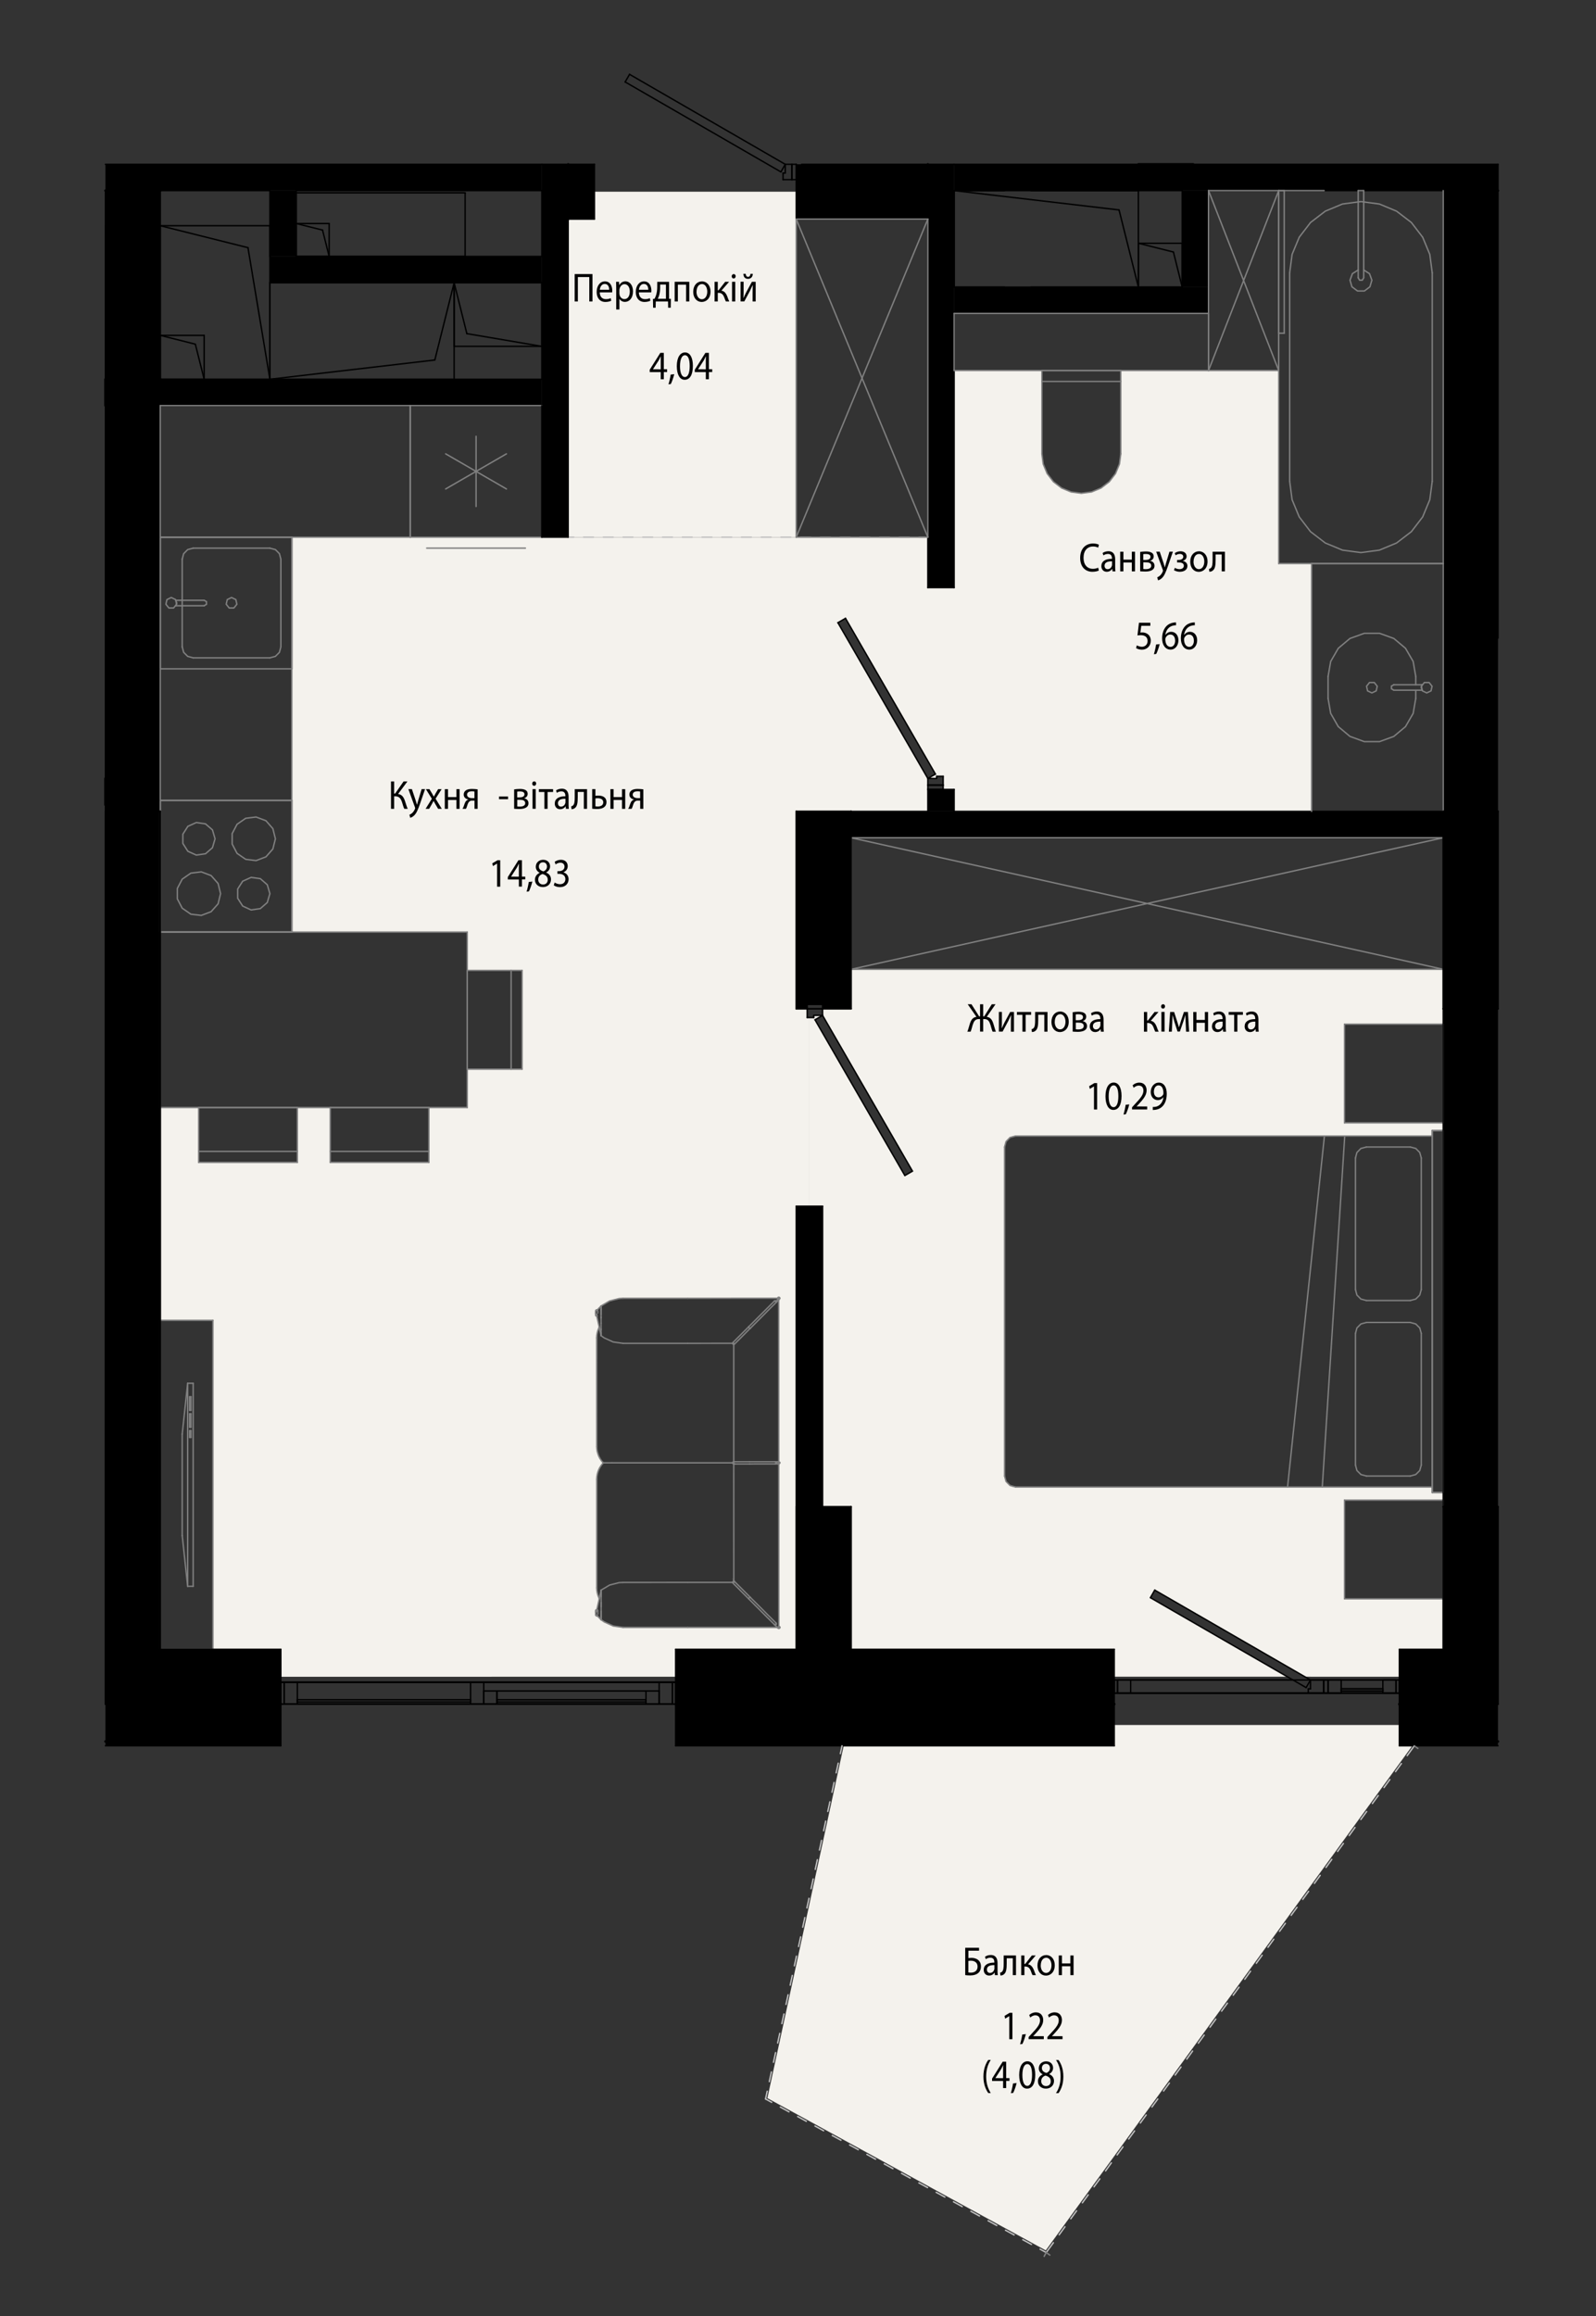 <?xml version="1.0" encoding="UTF-8"?>
<svg id="_Шар_1" data-name="Шар 1" xmlns="http://www.w3.org/2000/svg" viewBox="0 0 275.03 399.04">
  <rect x="0" y="0" width="275.03" height="399.04" fill="#333333" stroke="none"/>
  <defs>
    <style>
      .cls-1 {
        stroke-width: .28px;
      }

      .cls-1, .cls-2, .cls-3, .cls-4, .cls-5 {
        fill: none;
        stroke-linecap: round;
        stroke-miterlimit: 10;
      }

      .cls-1, .cls-4, .cls-5 {
        stroke: #000;
      }

      .cls-2 {
        stroke: silver;
      }

      .cls-2, .cls-3, .cls-5 {
        stroke-width: .24px;
      }

      .cls-3 {
        stroke: gray;
      }

      .cls-6 {
        fill: #f4f2ed;
      }

      .cls-4 {
        stroke-width: .43px;
      }
    </style>
  </defs>
  <g>
    <rect x="248.7" y="139.79" width="9.45" height="34.01"/>
    <rect x="248.7" y="259.59" width="9.45" height="34.01"/>
    <polygon points="137.21 173.8 139.1 173.8 139.1 173.05 141.75 173.05 141.75 173.8 146.66 173.8 146.66 139.79 137.21 139.79 137.21 173.8"/>
    <polygon points="146.66 293.6 146.66 259.59 137.21 259.59 137.21 293.6 138.13 293.6 146.66 293.6"/>
    <rect x="18.17" y="139.79" width="9.45" height="153.81"/>
    <path class="cls-6" d="M155.93,202.53l-15.49-26.84,1.31-.76,15.49,26.84-1.31,.76Zm69.9,86.35h15.31v-4.72h7.56v-8.69h-17.01v-17.01h17.01v-1.32h-1.89v-.94h-71.8l-.49-.06-.46-.19-.39-.3-.3-.39-.19-.46-.06-.49v-56.69l.06-.49,.19-.46,.3-.39,.39-.3,.46-.19,.49-.06h71.8v-.94h1.89v-1.32h-17.01v-17.01h17.01v-9.45h-102.04v6.8h-4.91v1.13h-1.51v.38h-.76v32.5h2.27v51.77h4.91v24.56h45.35v4.72h29.82l-23.59-13.62,.76-1.31,25.86,14.93h.98Z"/>
    <polygon class="cls-6" points="198.16 139.79 226.02 139.79 226.02 97.09 220.35 97.09 220.35 63.83 193.14 63.83 193.14 78.22 192.91 79.95 192.23 81.59 191.15 83 189.74 84.08 188.1 84.76 186.34 84.99 184.58 84.76 182.94 84.08 181.53 83 180.45 81.59 179.77 79.95 179.54 78.19 179.54 63.83 164.42 63.83 164.42 101.24 162.15 101.24 162.15 133.74 162.53 133.74 162.53 136.01 164.42 136.01 164.42 139.79 198.16 139.79"/>
    <path class="cls-6" d="M159.89,134.12l-15.49-26.84,1.31-.76,15.49,26.84-.35,.2-.96,.55Zm-57.07,92.62v-.04s-.12,.01-.12,.01l-.02-.17,.14,.17v.03Zm.01,50.72v-.07l-.1,.04,.1,.03Zm0,.17l-.02-.16-.15,.08,.14,.07h.02Zm4.54,2.75h0l-1.35-.18-1.01-.31-1.55-.95-.63-.62-.1-.05h-.08s.05-.83,.05-.83l.13-.12,.05-.1,.4-1.81-.35-1.02-.1-.8v-18.74l.18-1.14,.47-1.01,.45-.69-.59-.81-.39-1.04-.12-.94,.05-19.13,.13-.75,.26-.65-.55-2.24-.03-.05h-.05v-.57s.2-.05,.2-.05l.89-.84,1.27-.74,1.26-.38,1.1-.11h26.83s.01,28.24,.01,28.24l.07,.09v.08s.08-.08,.08-.08l-.08,.16-.08,.03v28.16s-26.07,0-26.07,0h-.75Zm9.06,8.5v-4.72h20.79v-76.34h2.27v-32.5h-.38v-1.51h-1.89v-34.01h22.67v-5.67h1.51v-.38h.76v-32.5h-2.27v-8.69H50.29v68.02h30.23v6.61h9.45v17.01h-9.45v6.61h-6.61v9.45h-17.01v-9.45h-5.67v9.45h-17.01v-9.45h-6.61v36.66h9.07v56.69h11.72v4.72H116.43Z"/>
    <polygon class="cls-6" points="97.91 92.55 137.21 92.55 137.21 33.03 102.44 33.03 102.44 37.75 97.91 37.75 97.91 69.88 97.91 92.55"/>
    <rect x="18.17" y="32.84" width="9.45" height="106.95"/>
    <path d="M164.42,101.24V28.31h-4.53V101.24h4.53Zm-1.89,38.55h1.89v-3.78h-4.53v3.78h2.65Z"/>
    <polygon points="203.72 32.84 258.14 32.84 258.14 28.31 164.42 28.31 164.42 32.84 198.16 32.84 203.72 32.84"/>
    <polygon points="137.21 259.59 141.75 259.59 141.75 207.81 137.21 207.81 137.21 259.59 137.21 259.59"/>
    <rect x="248.7" y="32.84" width="9.45" height="106.95"/>
    <polygon points="46.51 32.84 93.37 32.84 93.37 28.31 18.17 28.31 18.17 32.84 27.62 32.84 46.51 32.84"/>
    <path d="M159.89,37.75v-9.45h-22.67v9.45h22.67Zm-57.44,0v-9.45h-4.53v9.45h4.53Z"/>
    <polygon points="93.37 69.88 93.37 65.34 27.62 65.34 27.62 69.88 78.26 69.88 93.37 69.88"/>
    <polygon points="248.7 144.33 248.7 139.79 146.66 139.79 146.66 144.33 198.16 144.33 248.7 144.33"/>
    <rect x="93.37" y="28.31" width="4.53" height="64.25"/>
    <polygon points="93.37 48.71 93.37 44.18 46.51 44.18 46.51 48.71 78.26 48.71 93.37 48.71"/>
    <rect x="46.51" y="32.84" width="4.53" height="11.34"/>
    <rect x="164.42" y="49.47" width="43.84" height="4.53"/>
    <rect x="203.72" y="32.84" width="4.53" height="16.63"/>
    <path d="M18.17,300.78h30.23v-7.18h-.76v6.42H18.17v.74h0Zm239.97,.01v-.76h-16.25v-6.42h-.76v7.18h17.01Zm-66.13,0v-7.18h-.76v6.42H117.18v-6.42h-.76v7.18h75.58Z"/>
    <path d="M18.17,300.03h29.48v-6.42H18.17v6.42Zm223.72,0h16.25v-6.42s-16.25,0-16.25,0v6.42Zm-103.76,0h53.12v-6.42H117.18v6.42h20.95Z"/>
    <polygon class="cls-6" points="180.21 387.71 243.37 300.78 241.14 300.74 241.14 297.19 192.01 297.19 192.01 300.78 145.39 300.78 132.24 361.48 138.13 364.7 180.21 387.71"/>
    <path d="M241.89,293.6h6.8v-9.45h-7.56v9.45h.76Zm-95.23,0h45.35v-9.45h-45.35v9.45Z"/>
    <path d="M27.62,293.6h20.79v-9.45H27.62v9.45Zm109.59,0v-9.45h-20.79v9.45h20.79Z"/>
    <rect x="248.7" y="173.8" width="9.45" height="85.79"/>
    <line class="cls-5" x1="74.93" y1="62.02" x2="78.26" y2="48.71"/>
    <line class="cls-5" x1="74.93" y1="62.02" x2="46.51" y2="65.34"/>
    <line class="cls-5" x1="78.26" y1="48.71" x2="78.26" y2="65.34"/>
    <line class="cls-5" x1="46.51" y1="48.71" x2="78.26" y2="48.71"/>
    <line class="cls-5" x1="46.51" y1="65.34" x2="46.51" y2="48.71"/>
    <line class="cls-5" x1="78.26" y1="65.34" x2="46.51" y2="65.34"/>
    <line class="cls-5" x1="33.66" y1="59.3" x2="27.62" y2="57.78"/>
    <line class="cls-5" x1="33.66" y1="59.3" x2="35.18" y2="65.34"/>
    <line class="cls-5" x1="27.62" y1="57.78" x2="35.18" y2="57.78"/>
    <line class="cls-5" x1="27.62" y1="65.34" x2="27.62" y2="57.78"/>
    <line class="cls-5" x1="35.18" y1="65.34" x2="27.62" y2="65.34"/>
    <line class="cls-5" x1="35.18" y1="57.78" x2="35.18" y2="65.34"/>
    <line class="cls-5" x1="42.73" y1="42.67" x2="27.62" y2="38.89"/>
    <line class="cls-5" x1="42.73" y1="42.67" x2="46.51" y2="65.34"/>
    <line class="cls-5" x1="27.62" y1="38.89" x2="46.51" y2="38.89"/>
    <line class="cls-5" x1="27.62" y1="65.34" x2="27.62" y2="38.89"/>
    <line class="cls-5" x1="46.51" y1="65.34" x2="27.62" y2="65.34"/>
    <line class="cls-5" x1="46.51" y1="38.89" x2="46.51" y2="65.34"/>
    <line class="cls-5" x1="192.84" y1="36.17" x2="196.17" y2="49.47"/>
    <line class="cls-5" x1="192.84" y1="36.17" x2="164.42" y2="32.84"/>
    <line class="cls-5" x1="196.17" y1="32.84" x2="164.42" y2="32.84"/>
    <line class="cls-5" x1="164.42" y1="32.84" x2="164.42" y2="49.47"/>
    <line class="cls-5" x1="164.42" y1="49.47" x2="196.17" y2="49.47"/>
    <line class="cls-5" x1="196.17" y1="49.47" x2="196.17" y2="32.84"/>
    <line class="cls-5" x1="202.21" y1="43.42" x2="203.72" y2="49.47"/>
    <line class="cls-5" x1="202.21" y1="43.42" x2="196.17" y2="41.91"/>
    <line class="cls-5" x1="203.72" y1="41.91" x2="196.17" y2="41.91"/>
    <line class="cls-5" x1="196.17" y1="41.91" x2="196.17" y2="49.47"/>
    <line class="cls-5" x1="196.17" y1="49.47" x2="203.72" y2="49.47"/>
    <line class="cls-5" x1="203.72" y1="49.47" x2="203.72" y2="41.91"/>
    <line class="cls-5" x1="27.62" y1="139.79" x2="27.62" y2="69.88"/>
    <line class="cls-5" x1="27.62" y1="65.34" x2="27.62" y2="32.84"/>
    <line class="cls-5" x1="18.17" y1="32.84" x2="18.17" y2="65.34"/>
    <line class="cls-5" x1="18.17" y1="69.88" x2="18.17" y2="134.12"/>
    <line class="cls-5" x1="18.17" y1="138.66" x2="18.17" y2="139.79"/>
    <line class="cls-5" x1="18.17" y1="139.79" x2="27.62" y2="139.79"/>
    <line class="cls-4" x1="27.62" y1="32.84" x2="18.17" y2="32.84"/>
    <line class="cls-5" x1="159.89" y1="37.75" x2="159.89" y2="101.24"/>
    <line class="cls-5" x1="159.89" y1="101.24" x2="164.42" y2="101.24"/>
    <line class="cls-5" x1="164.42" y1="101.24" x2="164.42" y2="54"/>
    <line class="cls-5" x1="164.42" y1="49.47" x2="164.42" y2="32.84"/>
    <line class="cls-5" x1="164.42" y1="28.31" x2="159.89" y2="28.31"/>
    <line class="cls-5" x1="159.89" y1="136.01" x2="159.89" y2="139.79"/>
    <line class="cls-5" x1="164.42" y1="139.79" x2="164.42" y2="136.01"/>
    <line class="cls-5" x1="164.42" y1="136.01" x2="159.89" y2="136.01"/>
    <line class="cls-5" x1="164.42" y1="32.84" x2="173.11" y2="32.84"/>
    <line class="cls-5" x1="177.65" y1="32.84" x2="203.72" y2="32.84"/>
    <line class="cls-5" x1="208.26" y1="32.84" x2="248.7" y2="32.84"/>
    <line class="cls-5" x1="258.14" y1="32.84" x2="258.14" y2="28.31"/>
    <line class="cls-5" x1="258.14" y1="28.31" x2="205.61" y2="28.31"/>
    <line class="cls-5" x1="196.17" y1="28.31" x2="164.42" y2="28.31"/>
    <line class="cls-5" x1="137.21" y1="207.81" x2="137.21" y2="259.59"/>
    <line class="cls-5" x1="137.21" y1="259.59" x2="141.75" y2="259.59"/>
    <line class="cls-5" x1="141.75" y1="259.59" x2="141.75" y2="207.81"/>
    <line class="cls-5" x1="141.75" y1="207.81" x2="137.21" y2="207.81"/>
    <line class="cls-5" x1="248.7" y1="32.84" x2="248.7" y2="139.79"/>
    <line class="cls-5" x1="248.7" y1="139.79" x2="258.14" y2="139.79"/>
    <line class="cls-5" x1="258.14" y1="109.95" x2="258.14" y2="32.84"/>
    <line class="cls-4" x1="258.14" y1="32.84" x2="248.7" y2="32.84"/>
    <line class="cls-5" x1="93.37" y1="28.31" x2="18.17" y2="28.31"/>
    <line class="cls-5" x1="27.62" y1="32.84" x2="46.51" y2="32.84"/>
    <line class="cls-5" x1="51.05" y1="32.84" x2="93.37" y2="32.84"/>
    <line class="cls-4" x1="18.17" y1="69.88" x2="18.17" y2="65.34"/>
    <line class="cls-5" x1="97.91" y1="37.75" x2="102.44" y2="37.75"/>
    <line class="cls-5" x1="102.44" y1="37.75" x2="102.44" y2="28.31"/>
    <line class="cls-5" x1="102.44" y1="28.31" x2="97.91" y2="28.31"/>
    <line class="cls-5" x1="137.21" y1="37.75" x2="159.89" y2="37.75"/>
    <line class="cls-5" x1="159.89" y1="28.31" x2="138.13" y2="28.31"/>
    <line class="cls-5" x1="137.21" y1="28.31" x2="137.21" y2="37.75"/>
    <line class="cls-4" x1="97.91" y1="28.31" x2="97.91" y2="37.75"/>
    <line class="cls-4" x1="159.89" y1="37.75" x2="159.89" y2="28.31"/>
    <line class="cls-5" x1="27.62" y1="69.88" x2="93.37" y2="69.88"/>
    <line class="cls-5" x1="93.37" y1="65.34" x2="27.62" y2="65.34"/>
    <line class="cls-4" x1="27.62" y1="65.34" x2="27.62" y2="69.88"/>
    <line class="cls-5" x1="248.7" y1="139.79" x2="164.42" y2="139.79"/>
    <line class="cls-5" x1="159.89" y1="139.79" x2="146.66" y2="139.79"/>
    <line class="cls-5" x1="146.66" y1="139.79" x2="146.66" y2="144.33"/>
    <line class="cls-5" x1="146.66" y1="144.33" x2="248.7" y2="144.33"/>
    <line class="cls-5" x1="248.7" y1="144.33" x2="248.7" y2="139.79"/>
    <line class="cls-5" x1="159.89" y1="134.12" x2="144.39" y2="107.28"/>
    <line class="cls-5" x1="161.2" y1="133.37" x2="159.89" y2="134.12"/>
    <line class="cls-5" x1="145.7" y1="106.53" x2="161.2" y2="133.37"/>
    <line class="cls-5" x1="144.39" y1="107.28" x2="145.7" y2="106.53"/>
    <line class="cls-5" x1="162.53" y1="133.74" x2="162.53" y2="135.26"/>
    <line class="cls-5" x1="161.4" y1="133.74" x2="162.53" y2="133.74"/>
    <line class="cls-5" x1="161.4" y1="134.12" x2="161.4" y2="133.74"/>
    <line class="cls-5" x1="159.89" y1="134.12" x2="161.4" y2="134.12"/>
    <line class="cls-5" x1="159.89" y1="135.26" x2="159.89" y2="134.12"/>
    <line class="cls-5" x1="162.53" y1="135.26" x2="159.89" y2="135.26"/>
    <line class="cls-5" x1="159.89" y1="135.26" x2="162.53" y2="135.26"/>
    <line class="cls-5" x1="159.89" y1="136.01" x2="159.89" y2="135.26"/>
    <line class="cls-5" x1="162.53" y1="136.01" x2="159.89" y2="136.01"/>
    <line class="cls-5" x1="162.53" y1="135.26" x2="162.53" y2="136.01"/>
    <line class="cls-3" x1="27.62" y1="69.88" x2="27.62" y2="92.55"/>
    <line class="cls-3" x1="27.62" y1="92.55" x2="70.7" y2="92.55"/>
    <line class="cls-3" x1="70.7" y1="92.55" x2="70.7" y2="69.88"/>
    <line class="cls-3" x1="70.7" y1="69.88" x2="27.62" y2="69.88"/>
    <line class="cls-3" x1="93.37" y1="69.88" x2="70.7" y2="69.88"/>
    <line class="cls-3" x1="70.7" y1="69.88" x2="70.7" y2="92.55"/>
    <line class="cls-3" x1="70.7" y1="92.55" x2="93.37" y2="92.55"/>
    <line class="cls-3" x1="90.54" y1="94.44" x2="73.53" y2="94.44"/>
    <line class="cls-3" x1="87.27" y1="84.24" x2="76.8" y2="78.19"/>
    <line class="cls-3" x1="76.8" y1="84.24" x2="87.27" y2="78.19"/>
    <line class="cls-3" x1="82.04" y1="87.26" x2="82.04" y2="75.17"/>
    <line class="cls-5" x1="141.75" y1="174.94" x2="157.24" y2="201.77"/>
    <line class="cls-5" x1="140.44" y1="175.69" x2="141.75" y2="174.94"/>
    <line class="cls-5" x1="155.93" y1="202.53" x2="140.44" y2="175.69"/>
    <line class="cls-5" x1="157.24" y1="201.77" x2="155.93" y2="202.53"/>
    <line class="cls-5" x1="139.1" y1="175.31" x2="139.1" y2="173.8"/>
    <line class="cls-5" x1="140.23" y1="175.31" x2="139.1" y2="175.31"/>
    <line class="cls-5" x1="140.23" y1="174.94" x2="140.23" y2="175.31"/>
    <line class="cls-5" x1="141.75" y1="174.94" x2="140.23" y2="174.94"/>
    <line class="cls-5" x1="141.75" y1="173.8" x2="141.75" y2="174.94"/>
    <line class="cls-5" x1="139.1" y1="173.8" x2="141.75" y2="173.8"/>
    <line class="cls-5" x1="141.75" y1="173.8" x2="139.1" y2="173.8"/>
    <line class="cls-5" x1="141.75" y1="173.05" x2="141.75" y2="173.8"/>
    <line class="cls-5" x1="139.1" y1="173.05" x2="141.75" y2="173.05"/>
    <line class="cls-5" x1="139.1" y1="173.8" x2="139.1" y2="173.05"/>
    <line class="cls-3" x1="248.7" y1="193.45" x2="248.7" y2="176.45"/>
    <line class="cls-3" x1="248.7" y1="176.45" x2="231.69" y2="176.45"/>
    <line class="cls-3" x1="231.69" y1="176.45" x2="231.69" y2="193.45"/>
    <line class="cls-3" x1="231.69" y1="193.45" x2="248.7" y2="193.45"/>
    <line class="cls-3" x1="248.7" y1="275.46" x2="248.7" y2="258.45"/>
    <line class="cls-3" x1="248.7" y1="258.45" x2="231.69" y2="258.45"/>
    <line class="cls-3" x1="231.69" y1="258.45" x2="231.69" y2="275.46"/>
    <line class="cls-3" x1="231.69" y1="275.46" x2="248.7" y2="275.46"/>
    <line class="cls-3" x1="246.81" y1="194.78" x2="246.81" y2="257.13"/>
    <line class="cls-3" x1="246.81" y1="257.13" x2="248.7" y2="257.13"/>
    <line class="cls-3" x1="248.7" y1="257.13" x2="248.7" y2="194.78"/>
    <line class="cls-3" x1="248.7" y1="194.78" x2="246.81" y2="194.78"/>
    <polyline class="cls-3" points="235.47 227.84 234.52 228.1 233.83 228.79 233.58 229.73"/>
    <line class="cls-3" x1="243.03" y1="227.84" x2="235.47" y2="227.84"/>
    <polyline class="cls-3" points="244.92 229.73 244.66 228.79 243.97 228.1 243.03 227.84"/>
    <line class="cls-3" x1="244.92" y1="252.41" x2="244.92" y2="229.73"/>
    <polyline class="cls-3" points="243.03 254.3 243.97 254.04 244.66 253.35 244.92 252.41"/>
    <line class="cls-3" x1="235.47" y1="254.3" x2="243.03" y2="254.3"/>
    <polyline class="cls-3" points="233.58 252.41 233.83 253.35 234.52 254.04 235.47 254.3"/>
    <line class="cls-3" x1="233.58" y1="229.73" x2="233.58" y2="252.41"/>
    <polyline class="cls-3" points="235.47 197.61 234.52 197.86 233.83 198.56 233.58 199.5"/>
    <line class="cls-3" x1="243.03" y1="197.61" x2="235.47" y2="197.61"/>
    <polyline class="cls-3" points="244.92 199.5 244.66 198.56 243.97 197.86 243.03 197.61"/>
    <line class="cls-3" x1="244.92" y1="222.18" x2="244.92" y2="199.5"/>
    <polyline class="cls-3" points="243.03 224.06 243.97 223.81 244.66 223.12 244.92 222.18"/>
    <line class="cls-3" x1="235.47" y1="224.06" x2="243.03" y2="224.06"/>
    <polyline class="cls-3" points="233.58 222.18 233.83 223.12 234.52 223.81 235.47 224.06"/>
    <line class="cls-3" x1="233.58" y1="199.5" x2="233.58" y2="222.18"/>
    <line class="cls-3" x1="231.73" y1="195.72" x2="227.86" y2="256.19"/>
    <line class="cls-3" x1="228.23" y1="195.72" x2="221.88" y2="256.19"/>
    <polyline class="cls-3" points="173.11 254.3 173.37 255.24 174.06 255.93 175 256.19"/>
    <line class="cls-3" x1="175" y1="256.19" x2="246.81" y2="256.19"/>
    <polyline class="cls-3" points="175 195.72 174.06 195.97 173.37 196.67 173.11 197.61"/>
    <line class="cls-3" x1="173.11" y1="197.61" x2="173.11" y2="254.3"/>
    <line class="cls-3" x1="246.81" y1="195.72" x2="175" y2="195.72"/>
    <line class="cls-3" x1="246.81" y1="257.13" x2="248.7" y2="257.13"/>
    <line class="cls-3" x1="246.81" y1="194.78" x2="246.81" y2="257.13"/>
    <line class="cls-3" x1="248.7" y1="194.78" x2="246.81" y2="194.78"/>
    <line class="cls-3" x1="248.7" y1="257.13" x2="248.7" y2="194.78"/>
    <line class="cls-3" x1="146.66" y1="167" x2="146.66" y2="144.33"/>
    <line class="cls-3" x1="248.7" y1="167" x2="146.66" y2="167"/>
    <line class="cls-3" x1="146.66" y1="144.33" x2="248.7" y2="144.33"/>
    <line class="cls-3" x1="248.7" y1="144.33" x2="146.66" y2="167"/>
    <line class="cls-3" x1="146.66" y1="144.33" x2="248.7" y2="167"/>
    <line class="cls-2" x1="97.91" y1="92.55" x2="98.87" y2="92.55"/>
    <line class="cls-2" x1="100.57" y1="92.55" x2="102.27" y2="92.55"/>
    <line class="cls-2" x1="103.97" y1="92.55" x2="105.67" y2="92.55"/>
    <line class="cls-2" x1="107.37" y1="92.55" x2="109.07" y2="92.55"/>
    <line class="cls-2" x1="110.77" y1="92.55" x2="112.47" y2="92.55"/>
    <line class="cls-2" x1="114.17" y1="92.55" x2="115.88" y2="92.55"/>
    <line class="cls-2" x1="117.58" y1="92.55" x2="119.28" y2="92.55"/>
    <line class="cls-2" x1="120.98" y1="92.55" x2="122.68" y2="92.55"/>
    <line class="cls-2" x1="124.38" y1="92.55" x2="126.08" y2="92.55"/>
    <line class="cls-2" x1="127.78" y1="92.55" x2="129.48" y2="92.55"/>
    <line class="cls-2" x1="131.18" y1="92.55" x2="132.88" y2="92.55"/>
    <line class="cls-2" x1="134.58" y1="92.55" x2="136.28" y2="92.55"/>
    <line class="cls-2" x1="137.98" y1="92.55" x2="139.68" y2="92.55"/>
    <line class="cls-2" x1="141.38" y1="92.55" x2="143.09" y2="92.55"/>
    <line class="cls-2" x1="144.79" y1="92.55" x2="146.49" y2="92.55"/>
    <line class="cls-2" x1="148.19" y1="92.55" x2="149.89" y2="92.55"/>
    <line class="cls-2" x1="151.59" y1="92.55" x2="153.29" y2="92.55"/>
    <line class="cls-2" x1="154.99" y1="92.55" x2="156.69" y2="92.55"/>
    <line class="cls-2" x1="158.39" y1="92.55" x2="159.35" y2="92.55"/>
    <line class="cls-3" x1="159.89" y1="92.55" x2="137.21" y2="92.55"/>
    <line class="cls-3" x1="159.89" y1="37.75" x2="159.89" y2="92.55"/>
    <line class="cls-3" x1="137.21" y1="37.75" x2="159.89" y2="37.75"/>
    <line class="cls-3" x1="137.21" y1="92.55" x2="137.21" y2="37.75"/>
    <line class="cls-3" x1="137.21" y1="37.75" x2="159.89" y2="92.55"/>
    <line class="cls-3" x1="137.21" y1="92.55" x2="159.89" y2="37.75"/>
    <line class="cls-4" x1="196.17" y1="28.31" x2="205.61" y2="28.31"/>
    <line class="cls-5" x1="97.91" y1="92.55" x2="97.91" y2="37.75"/>
    <line class="cls-5" x1="97.91" y1="28.31" x2="93.37" y2="28.31"/>
    <line class="cls-5" x1="93.37" y1="32.84" x2="93.37" y2="44.18"/>
    <line class="cls-5" x1="93.37" y1="48.71" x2="93.37" y2="65.34"/>
    <line class="cls-5" x1="93.37" y1="69.88" x2="93.37" y2="92.55"/>
    <line class="cls-5" x1="93.37" y1="92.55" x2="97.91" y2="92.55"/>
    <line class="cls-5" x1="46.51" y1="48.71" x2="93.37" y2="48.71"/>
    <line class="cls-5" x1="93.37" y1="44.18" x2="51.05" y2="44.18"/>
    <line class="cls-5" x1="46.51" y1="32.84" x2="46.51" y2="44.18"/>
    <line class="cls-5" x1="51.05" y1="44.18" x2="51.05" y2="32.84"/>
    <line class="cls-5" x1="18.17" y1="65.34" x2="18.17" y2="57.78"/>
    <line class="cls-5" x1="18.17" y1="65.34" x2="18.17" y2="38.89"/>
    <line class="cls-5" x1="108.49" y1="12.81" x2="107.73" y2="14.12"/>
    <line class="cls-5" x1="107.73" y1="14.12" x2="134.57" y2="29.62"/>
    <line class="cls-5" x1="134.57" y1="29.62" x2="135.32" y2="28.31"/>
    <line class="cls-5" x1="135.32" y1="28.31" x2="108.49" y2="12.81"/>
    <line class="cls-5" x1="136.46" y1="30.95" x2="136.46" y2="28.31"/>
    <line class="cls-5" x1="136.46" y1="28.31" x2="135.32" y2="28.31"/>
    <line class="cls-5" x1="135.32" y1="28.31" x2="135.32" y2="29.82"/>
    <line class="cls-5" x1="135.32" y1="29.82" x2="134.94" y2="29.82"/>
    <line class="cls-5" x1="134.94" y1="29.82" x2="134.94" y2="30.95"/>
    <line class="cls-5" x1="134.94" y1="30.95" x2="136.46" y2="30.95"/>
    <line class="cls-5" x1="136.46" y1="30.95" x2="137.21" y2="30.95"/>
    <line class="cls-5" x1="137.21" y1="30.95" x2="137.21" y2="28.31"/>
    <line class="cls-5" x1="137.21" y1="28.31" x2="136.46" y2="28.31"/>
    <line class="cls-5" x1="136.46" y1="28.31" x2="136.46" y2="30.95"/>
    <line class="cls-5" x1="164.42" y1="54" x2="208.26" y2="54"/>
    <line class="cls-5" x1="208.26" y1="54" x2="208.26" y2="49.47"/>
    <line class="cls-5" x1="203.72" y1="49.47" x2="177.65" y2="49.47"/>
    <line class="cls-5" x1="173.11" y1="49.47" x2="164.42" y2="49.47"/>
    <line class="cls-3" x1="248.7" y1="139.79" x2="248.7" y2="97.09"/>
    <line class="cls-3" x1="248.7" y1="97.09" x2="226.02" y2="97.09"/>
    <line class="cls-3" x1="226.02" y1="97.09" x2="226.02" y2="139.79"/>
    <polyline class="cls-3" points="236.41 119.38 237.15 119.03 237.33 118.23 236.82 117.59 236 117.59 235.49 118.23 235.67 119.03 236.41 119.38"/>
    <polyline class="cls-3" points="245.86 119.38 246.6 119.03 246.78 118.23 246.27 117.59 245.45 117.59 244.94 118.23 245.12 119.03 245.86 119.38"/>
    <polyline class="cls-3" points="240.19 117.97 239.78 118.2 239.78 118.67 240.19 118.91"/>
    <line class="cls-3" x1="245.04" y1="117.97" x2="240.19" y2="117.97"/>
    <polyline class="cls-3" points="245.04 118.91 244.92 118.44 245.04 117.97"/>
    <line class="cls-3" x1="240.19" y1="118.91" x2="245.04" y2="118.91"/>
    <line class="cls-3" x1="243.97" y1="117.97" x2="243.97" y2="116.55"/>
    <polyline class="cls-3" points="228.86 120.33 229.31 122.91 230.62 125.19 232.63 126.87 235.1 127.77 237.73 127.77 240.19 126.87 242.2 125.19 243.52 122.91 243.97 120.33"/>
    <polyline class="cls-3" points="243.97 116.55 243.52 113.96 242.2 111.69 240.19 110 237.73 109.11 235.1 109.11 232.63 110 230.62 111.69 229.31 113.96 228.86 116.55"/>
    <line class="cls-3" x1="243.97" y1="120.33" x2="243.97" y2="118.91"/>
    <line class="cls-3" x1="228.86" y1="116.55" x2="228.86" y2="120.33"/>
    <line class="cls-3" x1="193.14" y1="78.19" x2="193.14" y2="63.83"/>
    <line class="cls-3" x1="193.14" y1="63.83" x2="179.54" y2="63.83"/>
    <line class="cls-3" x1="179.54" y1="63.83" x2="179.54" y2="78.19"/>
    <polyline class="cls-3" points="179.54 78.19 179.77 79.95 180.45 81.59 181.53 83 182.94 84.08 184.58 84.76 186.34 84.99 188.1 84.76 189.74 84.08 191.15 83 192.23 81.59 192.91 79.95 193.14 78.19"/>
    <line class="cls-3" x1="208.26" y1="54" x2="164.42" y2="54"/>
    <line class="cls-3" x1="164.42" y1="54" x2="164.42" y2="63.83"/>
    <line class="cls-3" x1="164.42" y1="63.83" x2="208.26" y2="63.83"/>
    <line class="cls-3" x1="208.26" y1="63.83" x2="208.26" y2="54"/>
    <line class="cls-3" x1="179.54" y1="65.72" x2="193.14" y2="65.72"/>
    <line class="cls-5" x1="203.72" y1="32.84" x2="203.72" y2="49.47"/>
    <line class="cls-5" x1="208.26" y1="49.47" x2="208.26" y2="32.84"/>
    <line class="cls-3" x1="220.35" y1="63.83" x2="208.26" y2="63.83"/>
    <line class="cls-3" x1="220.35" y1="32.84" x2="220.35" y2="63.83"/>
    <line class="cls-3" x1="208.26" y1="32.84" x2="220.35" y2="32.84"/>
    <line class="cls-3" x1="208.26" y1="63.83" x2="208.26" y2="32.84"/>
    <line class="cls-3" x1="208.26" y1="32.84" x2="220.35" y2="63.83"/>
    <line class="cls-3" x1="208.26" y1="63.83" x2="220.35" y2="32.84"/>
    <line class="cls-3" x1="32.91" y1="240.65" x2="32.67" y2="240.65"/>
    <line class="cls-3" x1="32.67" y1="240.65" x2="32.67" y2="242.98"/>
    <line class="cls-3" x1="32.67" y1="242.98" x2="32.91" y2="242.98"/>
    <line class="cls-3" x1="32.91" y1="242.98" x2="32.91" y2="240.65"/>
    <line class="cls-3" x1="32.91" y1="243.57" x2="32.67" y2="243.57"/>
    <line class="cls-3" x1="32.67" y1="243.57" x2="32.67" y2="245.9"/>
    <line class="cls-3" x1="32.67" y1="245.9" x2="32.91" y2="245.9"/>
    <line class="cls-3" x1="32.91" y1="245.9" x2="32.91" y2="243.57"/>
    <line class="cls-3" x1="32.91" y1="246.48" x2="32.67" y2="246.48"/>
    <line class="cls-3" x1="32.67" y1="246.48" x2="32.67" y2="247.65"/>
    <line class="cls-3" x1="32.67" y1="247.65" x2="32.91" y2="247.65"/>
    <line class="cls-3" x1="32.91" y1="247.65" x2="32.91" y2="246.48"/>
    <line class="cls-3" x1="32.34" y1="273.3" x2="32.34" y2="238.32"/>
    <line class="cls-3" x1="32.34" y1="273.3" x2="33.29" y2="273.3"/>
    <line class="cls-3" x1="33.29" y1="273.3" x2="33.29" y2="238.32"/>
    <line class="cls-3" x1="33.29" y1="238.32" x2="32.34" y2="238.32"/>
    <line class="cls-3" x1="32.34" y1="238.32" x2="31.4" y2="247.07"/>
    <line class="cls-3" x1="31.4" y1="247.07" x2="31.4" y2="264.55"/>
    <line class="cls-3" x1="31.4" y1="264.55" x2="32.34" y2="273.3"/>
    <line class="cls-3" x1="36.69" y1="227.47" x2="27.62" y2="227.47"/>
    <line class="cls-3" x1="36.69" y1="284.15" x2="36.69" y2="227.47"/>
    <line class="cls-3" x1="27.62" y1="284.15" x2="36.69" y2="284.15"/>
    <line class="cls-3" x1="27.62" y1="227.47" x2="27.62" y2="284.15"/>
    <line class="cls-3" x1="102.83" y1="278.4" x2="102.97" y2="278.39"/>
    <polyline class="cls-3" points="102.64 277.72 102.64 277.85 102.64 278.08 102.64 278.21 102.64 278.21"/>
    <line class="cls-3" x1="103.02" y1="278.09" x2="103.02" y2="277.86"/>
    <polyline class="cls-3" points="102.64 277.49 102.73 277.33 102.83 277.3"/>
    <line class="cls-3" x1="102.64" y1="277.72" x2="102.64" y2="277.49"/>
    <line class="cls-3" x1="102.64" y1="277.49" x2="102.64" y2="277.72"/>
    <polyline class="cls-3" points="102.83 277.3 102.99 277.39 103.02 277.49"/>
    <line class="cls-3" x1="103.02" y1="277.72" x2="103.02" y2="277.59"/>
    <line class="cls-3" x1="102.64" y1="277.72" x2="102.64" y2="277.81"/>
    <polyline class="cls-3" points="102.83 278.4 102.78 278.39 102.74 278.37 102.7 278.34 102.67 278.3 102.65 278.26 102.64 278.21 102.65 278.16"/>
    <polyline class="cls-3" points="102.93 278.37 102.88 278.39 102.83 278.4"/>
    <polyline class="cls-3" points="102.66 277.74 102.65 277.76 102.64 277.81 102.65 277.86"/>
    <line class="cls-3" x1="102.63" y1="226.26" x2="102.63" y2="226.35"/>
    <polyline class="cls-3" points="102.92 226.73 102.74 226.74 102.63 226.6 102.63 226.57"/>
    <polyline class="cls-3" points="102.63 225.86 102.63 225.97 102.63 226.21 102.63 226.35 102.63 226.35"/>
    <polyline class="cls-3" points="103.01 226.22 103.01 225.98 103.01 225.86"/>
    <line class="cls-3" x1="102.95" y1="225.67" x2="102.82" y2="225.67"/>
    <line class="cls-3" x1="102.82" y1="226.45" x2="102.77" y2="226.44"/>
    <line class="cls-3" x1="102.69" y1="226.39" x2="102.66" y2="226.35"/>
    <polyline class="cls-3" points="102.91 225.7 102.87 225.68 102.82 225.67 102.77 225.68 102.73 225.7 102.69 225.73 102.66 225.77 102.64 225.81"/>
    <line class="cls-3" x1="107.36" y1="231.44" x2="118.5" y2="231.44"/>
    <line class="cls-3" x1="118.5" y1="223.68" x2="107.35" y2="223.68"/>
    <polyline class="cls-3" points="107.36 231.44 105.67 231.2 104.12 230.5 103.58 230.12"/>
    <polyline class="cls-3" points="103.58 225 105.04 224.14 106.69 223.72 107.35 223.68"/>
    <line class="cls-3" x1="134.2" y1="252.02" x2="134.19" y2="223.67"/>
    <line class="cls-3" x1="126.44" y1="231.43" x2="126.44" y2="252.03"/>
    <line class="cls-3" x1="134.19" y1="223.67" x2="118.5" y2="223.68"/>
    <line class="cls-3" x1="118.5" y1="231.44" x2="126.44" y2="231.43"/>
    <polyline class="cls-3" points="103.58 230.12 103.58 229.97 103.58 229.54 103.58 228.86 103.58 227.96"/>
    <polyline class="cls-3" points="103.58 227.96 103.58 227.62 103.58 227.24 103.58 226.85 103.58 226.48 103.58 226.15 103.58 225.89 103.58 225.7 103.58 225.61"/>
    <polyline class="cls-3" points="103.58 225.61 103.58 225.13 103.58 225.01"/>
    <line class="cls-3" x1="133.91" y1="252.03" x2="133.67" y2="252.03"/>
    <polyline class="cls-3" points="134.19 223.67 134.19 223.68 134.1 223.76"/>
    <line class="cls-3" x1="134.01" y1="223.86" x2="133.95" y2="223.92"/>
    <line class="cls-3" x1="133.8" y1="224.07" x2="133.63" y2="224.23"/>
    <line class="cls-3" x1="118.52" y1="272.62" x2="107.37" y2="272.63"/>
    <line class="cls-3" x1="107.37" y1="280.38" x2="118.52" y2="280.38"/>
    <line class="cls-3" x1="134.21" y1="280.38" x2="134.2" y2="252.02"/>
    <line class="cls-3" x1="126.44" y1="252.03" x2="126.45" y2="272.62"/>
    <line class="cls-3" x1="118.52" y1="280.38" x2="134.21" y2="280.38"/>
    <line class="cls-3" x1="126.45" y1="272.62" x2="118.52" y2="272.62"/>
    <polyline class="cls-3" points="103.59 273.95 105.06 273.08 106.71 272.66 107.37 272.63"/>
    <polyline class="cls-3" points="107.37 280.38 105.68 280.14 104.13 279.44 103.59 279.06"/>
    <polyline class="cls-3" points="103.59 276.1 103.59 275.21 103.59 274.53 103.59 274.1 103.59 273.95"/>
    <polyline class="cls-3" points="103.59 279.06 103.59 278.93 103.59 278.46"/>
    <polyline class="cls-3" points="103.59 278.46 103.59 278.37 103.59 278.18 103.59 277.91 103.59 277.58 103.59 277.21 103.59 276.83 103.59 276.45 103.59 276.1"/>
    <line class="cls-3" x1="133.67" y1="252.03" x2="133.91" y2="252.03"/>
    <line class="cls-3" x1="133.65" y1="279.82" x2="133.73" y2="279.9"/>
    <polyline class="cls-3" points="134.12 280.29 134.2 280.37 134.21 280.38"/>
    <polyline class="cls-3" points="133.64 280.07 134.07 280.5 133.46 279.9"/>
    <polyline class="cls-3" points="134.07 280.51 134.09 280.52 134.15 280.55 134.2 280.56 134.25 280.56 134.3 280.54 134.34 280.51 134.37 280.48 134.39 280.43 134.4 280.38"/>
    <polyline class="cls-3" points="134.4 280.38 134.39 280.32 134.37 280.27 134.34 280.24"/>
    <polyline class="cls-3" points="133.46 279.9 133.29 279.72 133 279.43 132.24 278.68 131.49 277.93 130.2 276.64 129.04 275.48"/>
    <polyline class="cls-3" points="133.73 279.64 133.61 279.51 133.35 279.25 133.01 278.91 132.23 278.14 131.52 277.42 130.35 276.25 129.31 275.22"/>
    <polyline class="cls-3" points="129.04 275.48 127.7 274.14 127.05 273.48 126.59 273.03 126.37 272.81 126.38 272.82"/>
    <polyline class="cls-3" points="126.32 272.76 126.31 272.74 126.28 272.7 126.26 272.65 126.26 272.59 126.28 272.54 126.31 272.5 126.34 272.47 126.39 272.44 126.45 272.43"/>
    <polyline class="cls-3" points="129.31 275.22 127.97 273.87 127.31 273.21 126.86 272.76 126.64 272.54 126.65 272.56"/>
    <polyline class="cls-3" points="126.45 272.43 126.5 272.44 126.55 272.46 126.58 272.49"/>
    <polyline class="cls-3" points="133.78 279.76 133.78 279.81 133.76 279.86 133.73 279.9 133.69 279.93 133.64 279.95 133.6 279.95 133.55 279.95"/>
    <polyline class="cls-3" points="133.5 279.93 133.46 279.9 133.46 279.9 133.46 279.9 133.43 279.86"/>
    <polyline class="cls-3" points="133.69 279.6 133.73 279.63 133.73 279.63 133.73 279.64 133.76 279.67"/>
    <line class="cls-3" x1="133.78" y1="279.72" x2="133.78" y2="279.76"/>
    <polyline class="cls-3" points="129.23 275.21 129.2 275.23 129.16 275.26 129.12 275.29 129.09 275.33 129.06 275.37 129.04 275.4 129.03 275.44 129.03 275.46"/>
    <polyline class="cls-3" points="129.29 275.21 129.27 275.2 129.23 275.21"/>
    <polyline class="cls-3" points="126.35 231.26 126.39 231.21 126.72 230.88 127.64 229.96 129.03 228.57"/>
    <polyline class="cls-3" points="126.31 231.3 126.3 231.31 126.27 231.36 126.25 231.41 126.25 231.46 126.27 231.51 126.3 231.56 126.33 231.59 126.38 231.61 126.44 231.62"/>
    <polyline class="cls-3" points="126.61 231.52 126.66 231.48 126.99 231.15 127.91 230.23 129.29 228.84 129.3 228.84"/>
    <polyline class="cls-3" points="126.44 231.62 126.49 231.61 126.54 231.59 126.57 231.57"/>
    <polyline class="cls-3" points="129.03 228.57 129.95 227.65 130.9 226.7 132.15 225.45 132.67 224.93 133.24 224.37 133.38 224.22 133.45 224.15"/>
    <polyline class="cls-3" points="129.3 228.84 130.23 227.91 131.2 226.94 132.32 225.81 132.87 225.26 133.49 224.65 133.64 224.49 133.72 224.41"/>
    <polyline class="cls-3" points="134.06 223.54 134.07 223.53 134.12 223.5 134.17 223.49 134.22 223.49 134.27 223.5 134.32 223.53 134.35 223.56 134.37 223.62 134.38 223.67"/>
    <polyline class="cls-3" points="133.72 224.42 134.31 223.82 133.98 224.15"/>
    <polyline class="cls-3" points="134.38 223.67 134.37 223.73 134.35 223.78 134.33 223.81"/>
    <polyline class="cls-3" points="129.22 228.84 129.18 228.82 129.15 228.79 129.11 228.76 129.08 228.73 129.05 228.69 129.03 228.65 129.02 228.62 129.02 228.59"/>
    <polyline class="cls-3" points="129.28 228.85 129.25 228.85 129.22 228.84"/>
    <polyline class="cls-3" points="133.77 224.29 133.76 224.24 133.74 224.19 133.71 224.15 133.68 224.12 133.63 224.1 133.58 224.1 133.53 224.1"/>
    <polyline class="cls-3" points="133.49 224.12 133.45 224.15 133.45 224.15 133.45 224.15 133.42 224.19"/>
    <polyline class="cls-3" points="133.75 224.38 133.76 224.33 133.77 224.29"/>
    <polyline class="cls-3" points="134.39 252.02 134.3 252.18 134.2 252.21"/>
    <polyline class="cls-3" points="133.59 252.21 134.12 252.21 134.2 252.21"/>
    <polyline class="cls-3" points="134.2 251.84 134.36 251.92 134.39 252.02"/>
    <polyline class="cls-3" points="134.2 251.84 133.96 251.84 133.59 251.84"/>
    <polyline class="cls-3" points="129.17 252.22 130.24 252.21 131.4 252.21 132.46 252.21 133.23 252.21 133.59 252.21"/>
    <polyline class="cls-3" points="133.59 251.84 133.22 251.84 132.44 251.84 131.38 251.84 130.22 251.84 129.17 251.84"/>
    <polyline class="cls-3" points="126.44 252.22 126.28 252.13 126.25 252.03"/>
    <polyline class="cls-3" points="126.62 252.22 126.49 252.22 126.44 252.22"/>
    <polyline class="cls-3" points="126.44 252.22 126.68 252.22 127.38 252.22 128.49 252.22 129.17 252.22"/>
    <polyline class="cls-3" points="126.25 252.03 126.34 251.87 126.44 251.84"/>
    <polyline class="cls-3" points="129.17 251.84 127.89 251.84 126.98 251.84 126.5 251.84 126.44 251.84"/>
    <line class="cls-3" x1="102.82" y1="225.78" x2="103.58" y2="225"/>
    <line class="cls-3" x1="102.82" y1="226.65" x2="103.58" y2="230.12"/>
    <polyline class="cls-3" points="103.58 225.01 103.58 225 103.58 225.13 103.58 225.61"/>
    <line class="cls-3" x1="102.82" y1="226.42" x2="102.82" y2="226.65"/>
    <line class="cls-3" x1="102.82" y1="226.65" x2="102.82" y2="226.43"/>
    <line class="cls-3" x1="103.58" y1="228.97" x2="103.58" y2="229.15"/>
    <polyline class="cls-3" points="103.58 229.6 103.58 229.69 103.58 229.78"/>
    <polyline class="cls-3" points="103.58 229.97 103.58 230.07 103.58 230.12"/>
    <polyline class="cls-3" points="103.58 225.61 103.58 225.89 103.58 226.48"/>
    <line class="cls-3" x1="103.58" y1="226.86" x2="103.58" y2="227.08"/>
    <line class="cls-3" x1="102.83" y1="278.28" x2="103.59" y2="279.06"/>
    <line class="cls-3" x1="103.59" y1="273.95" x2="102.83" y2="277.42"/>
    <polyline class="cls-3" points="103.59 278.46 103.59 278.93 103.59 279.06 103.59 279.06"/>
    <line class="cls-3" x1="102.83" y1="277.63" x2="102.83" y2="277.42"/>
    <line class="cls-3" x1="102.83" y1="277.42" x2="102.83" y2="277.63"/>
    <polyline class="cls-3" points="103.59 273.95 103.59 274 103.59 274.06"/>
    <polyline class="cls-3" points="103.59 274.28 103.59 274.38 103.59 274.46"/>
    <line class="cls-3" x1="103.59" y1="274.57" x2="103.59" y2="275.1"/>
    <line class="cls-3" x1="103.59" y1="276.16" x2="103.59" y2="276.83"/>
    <polyline class="cls-3" points="103.59 277.58 103.59 278.18 103.59 278.46"/>
    <line class="cls-3" x1="102.83" y1="254.87" x2="102.83" y2="273.57"/>
    <polyline class="cls-3" points="103.96 252.03 104.01 252.03 104.16 252.03 104.4 252.03 104.72 252.03 105.08 252.03 105.47 252.03"/>
    <line class="cls-3" x1="105.47" y1="252.03" x2="126.25" y2="252.03"/>
    <polyline class="cls-3" points="103.28 275.42 103.19 275.25 103.03 274.84 102.98 274.65"/>
    <polyline class="cls-3" points="102.96 274.56 102.92 274.42 102.85 274 102.83 273.57"/>
    <polyline class="cls-3" points="102.83 254.87 102.85 254.44 102.92 254.02 102.95 253.88"/>
    <polyline class="cls-3" points="102.98 253.79 103.03 253.6 103.18 253.19 103.33 252.91"/>
    <polyline class="cls-3" points="103.36 252.85 103.39 252.79 103.65 252.4 103.96 252.03"/>
    <line class="cls-3" x1="102.82" y1="230.49" x2="102.83" y2="249.2"/>
    <line class="cls-3" x1="126.25" y1="252.03" x2="105.47" y2="252.03"/>
    <polyline class="cls-3" points="105.47 252.03 105.08 252.03 104.72 252.03 104.4 252.03 104.16 252.03 104.01 252.03 103.96 252.03"/>
    <polyline class="cls-3" points="103.96 252.03 103.65 251.67 103.39 251.28 103.36 251.21"/>
    <polyline class="cls-3" points="103.33 251.15 103.18 250.88 103.03 250.46 102.98 250.27"/>
    <polyline class="cls-3" points="102.95 250.19 102.91 250.04 102.85 249.62 102.83 249.25"/>
    <polyline class="cls-3" points="102.82 230.49 102.84 230.07 102.91 229.65 102.95 229.5"/>
    <polyline class="cls-3" points="102.97 229.42 103.02 229.23 103.18 228.82 103.25 228.67"/>
    <line class="cls-3" x1="50.29" y1="137.9" x2="50.29" y2="160.58"/>
    <line class="cls-3" x1="27.62" y1="137.9" x2="50.29" y2="137.9"/>
    <line class="cls-3" x1="27.62" y1="160.58" x2="27.62" y2="137.9"/>
    <line class="cls-3" x1="50.29" y1="160.58" x2="27.62" y2="160.58"/>
    <polyline class="cls-3" points="37.06 144.51 36.61 146.05 35.41 147.09 33.83 147.32 32.37 146.66 31.51 145.31 31.51 143.72 32.37 142.37 33.83 141.71 35.41 141.94 36.61 142.98 37.06 144.51"/>
    <polyline class="cls-3" points="47.46 144.51 47.02 146.27 45.83 147.62 44.13 148.27 42.34 148.05 40.85 147.02 40.01 145.42 40.01 143.61 40.85 142.01 42.34 140.98 44.13 140.76 45.83 141.4 47.02 142.76 47.46 144.51"/>
    <polyline class="cls-3" points="46.51 153.96 46.06 155.49 44.86 156.54 43.27 156.77 41.82 156.1 40.96 154.76 40.96 153.16 41.82 151.82 43.27 151.16 44.86 151.38 46.06 152.43 46.51 153.96"/>
    <polyline class="cls-3" points="38.01 153.96 37.58 155.72 36.38 157.07 34.69 157.71 32.89 157.5 31.4 156.47 30.56 154.87 30.56 153.06 31.4 151.46 32.89 150.43 34.69 150.21 36.38 150.85 37.58 152.21 38.01 153.96"/>
    <line class="cls-3" x1="50.29" y1="137.9" x2="50.29" y2="160.58"/>
    <line class="cls-3" x1="27.62" y1="137.9" x2="50.29" y2="137.9"/>
    <line class="cls-3" x1="50.29" y1="160.58" x2="27.62" y2="160.58"/>
    <line class="cls-3" x1="27.62" y1="160.58" x2="27.62" y2="137.9"/>
    <line class="cls-3" x1="27.62" y1="92.55" x2="27.62" y2="115.23"/>
    <line class="cls-3" x1="27.62" y1="115.23" x2="50.29" y2="115.23"/>
    <line class="cls-3" x1="50.29" y1="115.23" x2="50.29" y2="92.55"/>
    <line class="cls-3" x1="50.29" y1="92.55" x2="27.62" y2="92.55"/>
    <line class="cls-3" x1="27.62" y1="92.55" x2="27.62" y2="115.23"/>
    <line class="cls-3" x1="50.29" y1="92.55" x2="27.62" y2="92.55"/>
    <line class="cls-3" x1="50.29" y1="115.23" x2="50.29" y2="92.55"/>
    <polyline class="cls-3" points="29.51 102.94 28.77 103.3 28.59 104.1 29.1 104.74 29.92 104.74 30.43 104.1 30.25 103.3 29.51 102.94"/>
    <polyline class="cls-3" points="35.18 104.36 35.58 104.12 35.58 103.65 35.18 103.42"/>
    <line class="cls-3" x1="30.32" y1="104.36" x2="35.18" y2="104.36"/>
    <polyline class="cls-3" points="30.32 103.42 30.45 103.89 30.32 104.36"/>
    <line class="cls-3" x1="35.18" y1="103.42" x2="30.32" y2="103.42"/>
    <polyline class="cls-3" points="39.9 102.94 39.16 103.3 38.98 104.1 39.49 104.74 40.31 104.74 40.82 104.1 40.64 103.3 39.9 102.94"/>
    <polyline class="cls-3" points="33.29 94.44 32.34 94.69 31.65 95.39 31.4 96.33"/>
    <line class="cls-3" x1="46.51" y1="94.44" x2="33.29" y2="94.44"/>
    <polyline class="cls-3" points="48.4 96.33 48.15 95.39 47.46 94.69 46.51 94.44"/>
    <line class="cls-3" x1="48.4" y1="111.45" x2="48.4" y2="96.33"/>
    <polyline class="cls-3" points="46.51 113.34 47.46 113.08 48.15 112.39 48.4 111.45"/>
    <line class="cls-3" x1="33.29" y1="113.34" x2="46.51" y2="113.34"/>
    <polyline class="cls-3" points="31.4 111.45 31.65 112.39 32.34 113.08 33.29 113.34"/>
    <line class="cls-3" x1="31.4" y1="96.33" x2="31.4" y2="111.45"/>
    <line class="cls-3" x1="27.62" y1="92.55" x2="27.62" y2="160.58"/>
    <line class="cls-3" x1="27.62" y1="160.58" x2="50.29" y2="160.58"/>
    <line class="cls-3" x1="50.29" y1="160.58" x2="50.29" y2="92.55"/>
    <line class="cls-3" x1="50.29" y1="92.55" x2="27.62" y2="92.55"/>
    <line class="cls-3" x1="73.91" y1="190.81" x2="73.91" y2="200.26"/>
    <line class="cls-3" x1="56.91" y1="190.81" x2="73.91" y2="190.81"/>
    <line class="cls-3" x1="56.91" y1="200.26" x2="56.91" y2="190.81"/>
    <line class="cls-3" x1="73.91" y1="200.26" x2="56.91" y2="200.26"/>
    <line class="cls-3" x1="51.24" y1="190.81" x2="51.24" y2="200.26"/>
    <line class="cls-3" x1="34.23" y1="190.81" x2="51.24" y2="190.81"/>
    <line class="cls-3" x1="34.23" y1="200.26" x2="34.23" y2="190.81"/>
    <line class="cls-3" x1="51.24" y1="200.26" x2="34.23" y2="200.26"/>
    <line class="cls-3" x1="80.52" y1="167.19" x2="89.97" y2="167.19"/>
    <line class="cls-3" x1="80.52" y1="184.2" x2="80.52" y2="167.19"/>
    <line class="cls-3" x1="89.97" y1="184.2" x2="80.52" y2="184.2"/>
    <line class="cls-3" x1="89.97" y1="167.19" x2="89.97" y2="184.2"/>
    <line class="cls-3" x1="27.62" y1="190.81" x2="27.62" y2="160.58"/>
    <line class="cls-3" x1="80.52" y1="190.81" x2="27.62" y2="190.81"/>
    <line class="cls-3" x1="80.52" y1="160.58" x2="80.52" y2="190.81"/>
    <line class="cls-3" x1="27.62" y1="160.58" x2="80.52" y2="160.58"/>
    <line class="cls-3" x1="56.91" y1="198.37" x2="73.91" y2="198.37"/>
    <line class="cls-3" x1="34.23" y1="198.37" x2="51.24" y2="198.37"/>
    <line class="cls-3" x1="88.08" y1="184.2" x2="88.08" y2="167.19"/>
    <line class="cls-5" x1="51.05" y1="33.22" x2="80.15" y2="33.22"/>
    <line class="cls-5" x1="51.12" y1="33.22" x2="80.07" y2="33.22"/>
    <line class="cls-5" x1="80.15" y1="44.18" x2="51.05" y2="44.18"/>
    <line class="cls-5" x1="80.15" y1="44.18" x2="80.15" y2="33.22"/>
    <line class="cls-5" x1="51.05" y1="33.22" x2="51.05" y2="44.18"/>
    <line class="cls-3" x1="228.18" y1="32.84" x2="220.35" y2="32.84"/>
    <line class="cls-3" x1="220.35" y1="32.84" x2="220.35" y2="97.09"/>
    <line class="cls-3" x1="220.35" y1="97.09" x2="248.7" y2="97.09"/>
    <line class="cls-3" x1="248.7" y1="97.09" x2="248.7" y2="32.84"/>
    <polyline class="cls-3" points="234.05 46.51 233.05 47.15 232.64 48.27 232.97 49.41 233.93 50.13 235.12 50.13 236.07 49.41 236.41 48.27 236 47.15 235 46.51"/>
    <line class="cls-3" x1="220.35" y1="57.41" x2="221.3" y2="57.41"/>
    <line class="cls-3" x1="220.35" y1="32.84" x2="220.35" y2="57.41"/>
    <line class="cls-3" x1="221.3" y1="32.84" x2="220.35" y2="32.84"/>
    <line class="cls-3" x1="221.3" y1="57.41" x2="221.3" y2="32.84"/>
    <polyline class="cls-3" points="234.05 47.86 234.29 48.27 234.76 48.27 235 47.86"/>
    <line class="cls-3" x1="234.05" y1="32.84" x2="234.05" y2="47.86"/>
    <line class="cls-3" x1="235" y1="32.84" x2="234.05" y2="32.84"/>
    <line class="cls-3" x1="235" y1="47.86" x2="235" y2="32.84"/>
    <line class="cls-3" x1="246.81" y1="82.91" x2="246.81" y2="47.01"/>
    <polyline class="cls-3" points="222.24 82.91 222.66 86.09 223.89 89.06 225.84 91.6 228.38 93.55 231.35 94.78 234.52 95.2 237.7 94.78 240.66 93.55 243.21 91.6 245.16 89.06 246.39 86.09 246.81 82.91"/>
    <line class="cls-3" x1="222.24" y1="47.01" x2="222.24" y2="82.91"/>
    <polyline class="cls-3" points="246.81 47.01 246.39 43.83 245.16 40.87 243.21 38.33 240.66 36.38 237.7 35.15 234.52 34.73 231.34 35.15 228.38 36.38 225.84 38.33 223.89 40.87 222.66 43.83 222.24 47.01"/>
    <line class="cls-5" x1="55.58" y1="39.64" x2="51.05" y2="38.51"/>
    <line class="cls-5" x1="55.58" y1="39.64" x2="56.72" y2="44.18"/>
    <line class="cls-5" x1="51.05" y1="38.51" x2="56.72" y2="38.51"/>
    <line class="cls-5" x1="51.05" y1="44.18" x2="51.05" y2="38.51"/>
    <line class="cls-5" x1="56.72" y1="44.18" x2="51.05" y2="44.18"/>
    <line class="cls-5" x1="56.72" y1="38.51" x2="56.72" y2="44.18"/>
    <line class="cls-5" x1="258.14" y1="293.6" x2="248.7" y2="293.6"/>
    <line class="cls-5" x1="241.14" y1="293.6" x2="241.14" y2="300.78"/>
    <line class="cls-5" x1="241.14" y1="300.78" x2="258.14" y2="300.78"/>
    <line class="cls-5" x1="146.66" y1="293.6" x2="137.21" y2="293.6"/>
    <line class="cls-5" x1="116.43" y1="293.6" x2="116.43" y2="300.78"/>
    <line class="cls-5" x1="116.43" y1="300.78" x2="192.01" y2="300.78"/>
    <line class="cls-5" x1="192.01" y1="300.78" x2="192.01" y2="293.6"/>
    <line class="cls-5" x1="27.62" y1="293.6" x2="18.17" y2="293.6"/>
    <line class="cls-5" x1="18.17" y1="300.78" x2="48.4" y2="300.78"/>
    <line class="cls-5" x1="48.4" y1="300.78" x2="48.4" y2="293.6"/>
    <line class="cls-4" x1="117.18" y1="293.6" x2="116.43" y2="293.6"/>
    <line class="cls-4" x1="192.01" y1="293.6" x2="191.25" y2="293.6"/>
    <line class="cls-4" x1="191.25" y1="300.03" x2="191.25" y2="293.6"/>
    <line class="cls-4" x1="127.95" y1="300.03" x2="191.25" y2="300.03"/>
    <line class="cls-4" x1="48.4" y1="293.6" x2="47.65" y2="293.6"/>
    <line class="cls-4" x1="47.65" y1="300.03" x2="47.65" y2="293.6"/>
    <line class="cls-4" x1="18.35" y1="300.03" x2="47.65" y2="300.03"/>
    <line class="cls-4" x1="241.89" y1="293.6" x2="241.14" y2="293.6"/>
    <line class="cls-4" x1="117.18" y1="293.6" x2="117.18" y2="300.03"/>
    <line class="cls-4" x1="117.18" y1="300.03" x2="127.95" y2="300.03"/>
    <line class="cls-4" x1="191.25" y1="293.6" x2="146.66" y2="293.6"/>
    <line class="cls-4" x1="137.21" y1="293.6" x2="127.95" y2="293.6"/>
    <line class="cls-4" x1="127.95" y1="293.6" x2="117.18" y2="293.6"/>
    <line class="cls-4" x1="18.17" y1="300.03" x2="18.35" y2="300.03"/>
    <line class="cls-4" x1="47.65" y1="293.6" x2="27.62" y2="293.6"/>
    <line class="cls-4" x1="241.89" y1="293.6" x2="241.89" y2="300.03"/>
    <line class="cls-4" x1="241.89" y1="300.03" x2="258.14" y2="300.03"/>
    <line class="cls-4" x1="248.7" y1="293.6" x2="241.89" y2="293.6"/>
    <line class="cls-5" x1="198.99" y1="273.95" x2="198.24" y2="275.26"/>
    <line class="cls-5" x1="198.24" y1="275.26" x2="225.08" y2="290.75"/>
    <line class="cls-5" x1="225.08" y1="290.75" x2="225.83" y2="289.44"/>
    <line class="cls-5" x1="225.83" y1="289.44" x2="198.99" y2="273.95"/>
    <line class="cls-5" x1="228.1" y1="291.71" x2="228.1" y2="289.44"/>
    <line class="cls-5" x1="228.1" y1="289.44" x2="225.83" y2="289.44"/>
    <line class="cls-5" x1="225.83" y1="289.44" x2="225.83" y2="290.96"/>
    <line class="cls-5" x1="225.83" y1="290.96" x2="225.45" y2="290.96"/>
    <line class="cls-5" x1="225.45" y1="290.96" x2="225.45" y2="291.71"/>
    <line class="cls-5" x1="225.45" y1="291.71" x2="228.1" y2="291.71"/>
    <line class="cls-5" x1="228.1" y1="291.71" x2="228.86" y2="291.71"/>
    <line class="cls-5" x1="228.86" y1="291.71" x2="228.86" y2="289.44"/>
    <line class="cls-5" x1="228.86" y1="289.44" x2="228.1" y2="289.44"/>
    <line class="cls-5" x1="228.1" y1="289.44" x2="228.1" y2="291.71"/>
    <line class="cls-5" x1="228.86" y1="289.44" x2="194.84" y2="289.44"/>
    <line class="cls-5" x1="228.86" y1="291.71" x2="194.84" y2="291.71"/>
    <line class="cls-5" x1="231.12" y1="291.71" x2="231.12" y2="289.44"/>
    <line class="cls-5" x1="231.12" y1="289.44" x2="228.86" y2="289.44"/>
    <line class="cls-5" x1="228.86" y1="289.44" x2="228.86" y2="291.71"/>
    <line class="cls-5" x1="228.86" y1="291.71" x2="231.12" y2="291.71"/>
    <line class="cls-5" x1="240.57" y1="291.71" x2="240.57" y2="289.44"/>
    <line class="cls-5" x1="240.57" y1="289.44" x2="238.3" y2="289.44"/>
    <line class="cls-5" x1="238.3" y1="289.44" x2="238.3" y2="291.71"/>
    <line class="cls-5" x1="238.3" y1="291.71" x2="240.57" y2="291.71"/>
    <line class="cls-5" x1="194.84" y1="291.71" x2="194.84" y2="289.44"/>
    <line class="cls-5" x1="194.84" y1="289.44" x2="192.58" y2="289.44"/>
    <line class="cls-5" x1="192.58" y1="289.44" x2="192.58" y2="291.71"/>
    <line class="cls-5" x1="192.58" y1="291.71" x2="194.84" y2="291.71"/>
    <line class="cls-5" x1="192.01" y1="291.71" x2="192.01" y2="289.44"/>
    <line class="cls-5" x1="192.58" y1="291.71" x2="192.01" y2="291.71"/>
    <line class="cls-5" x1="192.58" y1="289.44" x2="192.58" y2="291.71"/>
    <line class="cls-5" x1="192.01" y1="289.44" x2="192.58" y2="289.44"/>
    <line class="cls-5" x1="240.57" y1="291.71" x2="240.57" y2="289.44"/>
    <line class="cls-5" x1="241.14" y1="291.71" x2="240.57" y2="291.71"/>
    <line class="cls-5" x1="241.14" y1="289.44" x2="241.14" y2="291.71"/>
    <line class="cls-5" x1="240.57" y1="289.44" x2="241.14" y2="289.44"/>
    <line class="cls-5" x1="240.57" y1="289.44" x2="225.83" y2="289.44"/>
    <line class="cls-5" x1="222.81" y1="289.44" x2="192.58" y2="289.44"/>
    <line class="cls-5" x1="192.01" y1="289.44" x2="222.81" y2="289.44"/>
    <line class="cls-5" x1="225.83" y1="289.44" x2="241.14" y2="289.44"/>
    <line class="cls-5" x1="192.58" y1="291.71" x2="240.57" y2="291.71"/>
    <line class="cls-5" x1="241.14" y1="291.71" x2="192.01" y2="291.71"/>
    <line class="cls-5" x1="231.12" y1="291.33" x2="231.12" y2="290.96"/>
    <line class="cls-5" x1="238.3" y1="291.33" x2="231.12" y2="291.33"/>
    <line class="cls-5" x1="238.3" y1="290.96" x2="238.3" y2="291.33"/>
    <line class="cls-5" x1="231.12" y1="290.96" x2="238.3" y2="290.96"/>
    <line class="cls-5" x1="231.12" y1="290.96" x2="238.3" y2="290.96"/>
    <line class="cls-5" x1="238.3" y1="291.33" x2="231.12" y2="291.33"/>
    <line class="cls-5" x1="51.24" y1="292.84" x2="51.24" y2="293.22"/>
    <line class="cls-5" x1="81.09" y1="292.84" x2="51.24" y2="292.84"/>
    <line class="cls-5" x1="81.09" y1="293.22" x2="81.09" y2="292.84"/>
    <line class="cls-5" x1="51.24" y1="293.22" x2="81.09" y2="293.22"/>
    <line class="cls-5" x1="48.4" y1="289.82" x2="116.43" y2="289.82"/>
    <line class="cls-5" x1="48.4" y1="293.6" x2="116.43" y2="293.6"/>
    <line class="cls-5" x1="83.36" y1="293.6" x2="85.63" y2="293.6"/>
    <line class="cls-5" x1="85.63" y1="293.6" x2="85.63" y2="291.33"/>
    <line class="cls-5" x1="85.63" y1="291.33" x2="83.36" y2="291.33"/>
    <line class="cls-5" x1="83.36" y1="291.33" x2="83.36" y2="293.6"/>
    <line class="cls-5" x1="85.63" y1="291.33" x2="111.32" y2="291.33"/>
    <line class="cls-5" x1="85.63" y1="293.22" x2="111.32" y2="293.22"/>
    <line class="cls-5" x1="111.32" y1="293.22" x2="111.32" y2="292.84"/>
    <line class="cls-5" x1="111.32" y1="292.84" x2="85.63" y2="292.84"/>
    <line class="cls-5" x1="85.63" y1="292.84" x2="85.63" y2="293.22"/>
    <line class="cls-5" x1="85.63" y1="291.33" x2="85.63" y2="293.6"/>
    <line class="cls-5" x1="85.63" y1="293.6" x2="111.32" y2="293.6"/>
    <line class="cls-5" x1="111.32" y1="293.6" x2="113.59" y2="293.6"/>
    <line class="cls-5" x1="113.59" y1="293.6" x2="113.59" y2="291.33"/>
    <line class="cls-5" x1="113.59" y1="291.33" x2="111.32" y2="291.33"/>
    <line class="cls-5" x1="111.32" y1="291.33" x2="111.32" y2="293.6"/>
    <line class="cls-5" x1="48.97" y1="289.82" x2="51.24" y2="289.82"/>
    <line class="cls-5" x1="48.97" y1="293.6" x2="48.97" y2="289.82"/>
    <line class="cls-5" x1="51.24" y1="293.6" x2="48.97" y2="293.6"/>
    <line class="cls-5" x1="51.24" y1="289.82" x2="51.24" y2="293.6"/>
    <line class="cls-5" x1="81.09" y1="293.6" x2="81.09" y2="289.82"/>
    <line class="cls-5" x1="83.36" y1="293.6" x2="81.09" y2="293.6"/>
    <line class="cls-5" x1="83.36" y1="289.82" x2="83.36" y2="293.6"/>
    <line class="cls-5" x1="81.09" y1="289.82" x2="83.36" y2="289.82"/>
    <line class="cls-5" x1="115.86" y1="293.6" x2="113.59" y2="293.6"/>
    <line class="cls-5" x1="115.86" y1="289.82" x2="115.86" y2="293.6"/>
    <line class="cls-5" x1="113.59" y1="289.82" x2="115.86" y2="289.82"/>
    <line class="cls-5" x1="113.59" y1="293.6" x2="113.59" y2="289.82"/>
    <line class="cls-5" x1="48.97" y1="289.82" x2="48.97" y2="293.6"/>
    <line class="cls-5" x1="48.4" y1="289.82" x2="48.97" y2="289.82"/>
    <line class="cls-5" x1="48.4" y1="293.6" x2="48.4" y2="289.82"/>
    <line class="cls-5" x1="48.97" y1="293.6" x2="48.4" y2="293.6"/>
    <line class="cls-5" x1="116.43" y1="289.82" x2="116.43" y2="293.6"/>
    <line class="cls-5" x1="115.86" y1="289.82" x2="116.43" y2="289.82"/>
    <line class="cls-5" x1="115.86" y1="293.6" x2="115.86" y2="289.82"/>
    <line class="cls-5" x1="116.43" y1="293.6" x2="115.86" y2="293.6"/>
    <line class="cls-5" x1="48.97" y1="293.6" x2="115.86" y2="293.6"/>
    <line class="cls-5" x1="115.86" y1="293.6" x2="48.97" y2="293.6"/>
    <line class="cls-5" x1="115.86" y1="289.82" x2="48.97" y2="289.82"/>
    <line class="cls-5" x1="48.4" y1="289.82" x2="116.43" y2="289.82"/>
    <line class="cls-5" x1="80.45" y1="57.48" x2="78.26" y2="48.71"/>
    <line class="cls-5" x1="80.45" y1="57.48" x2="93.37" y2="59.67"/>
    <line class="cls-5" x1="78.26" y1="59.67" x2="93.37" y2="59.67"/>
    <line class="cls-5" x1="93.37" y1="59.67" x2="93.37" y2="48.71"/>
    <line class="cls-5" x1="93.37" y1="48.71" x2="78.26" y2="48.71"/>
    <line class="cls-5" x1="78.26" y1="48.71" x2="78.26" y2="59.67"/>
    <line class="cls-4" x1="18.17" y1="138.66" x2="18.17" y2="134.12"/>
    <line class="cls-2" x1="145.1" y1="300.78" x2="144.81" y2="302.12"/>
    <line class="cls-2" x1="144.45" y1="303.78" x2="144.09" y2="305.44"/>
    <line class="cls-2" x1="143.73" y1="307.1" x2="143.37" y2="308.77"/>
    <line class="cls-2" x1="143.01" y1="310.43" x2="142.65" y2="312.09"/>
    <line class="cls-2" x1="142.29" y1="313.75" x2="141.93" y2="315.41"/>
    <line class="cls-2" x1="141.57" y1="317.08" x2="141.21" y2="318.74"/>
    <line class="cls-2" x1="140.85" y1="320.4" x2="140.49" y2="322.06"/>
    <line class="cls-2" x1="140.13" y1="323.72" x2="139.77" y2="325.39"/>
    <line class="cls-2" x1="139.41" y1="327.05" x2="139.05" y2="328.71"/>
    <line class="cls-2" x1="138.69" y1="330.37" x2="138.33" y2="332.03"/>
    <line class="cls-2" x1="137.97" y1="333.7" x2="137.61" y2="335.36"/>
    <line class="cls-2" x1="137.25" y1="337.02" x2="136.89" y2="338.68"/>
    <line class="cls-2" x1="136.53" y1="340.34" x2="136.17" y2="342.01"/>
    <line class="cls-2" x1="135.81" y1="343.67" x2="135.45" y2="345.33"/>
    <line class="cls-2" x1="135.09" y1="346.99" x2="134.73" y2="348.65"/>
    <line class="cls-2" x1="134.37" y1="350.32" x2="134.01" y2="351.98"/>
    <line class="cls-2" x1="133.65" y1="353.64" x2="133.29" y2="355.3"/>
    <line class="cls-2" x1="132.93" y1="356.96" x2="132.57" y2="358.63"/>
    <line class="cls-2" x1="132.21" y1="360.29" x2="131.92" y2="361.62"/>
    <line class="cls-2" x1="131.92" y1="361.62" x2="132.98" y2="362.2"/>
    <line class="cls-2" x1="134.47" y1="363.02" x2="135.96" y2="363.84"/>
    <line class="cls-2" x1="137.46" y1="364.65" x2="138.95" y2="365.47"/>
    <line class="cls-2" x1="140.44" y1="366.28" x2="141.93" y2="367.1"/>
    <line class="cls-2" x1="143.42" y1="367.92" x2="144.92" y2="368.73"/>
    <line class="cls-2" x1="146.41" y1="369.55" x2="147.9" y2="370.36"/>
    <line class="cls-2" x1="149.39" y1="371.18" x2="150.88" y2="372"/>
    <line class="cls-2" x1="152.38" y1="372.81" x2="153.87" y2="373.63"/>
    <line class="cls-2" x1="155.36" y1="374.44" x2="156.85" y2="375.26"/>
    <line class="cls-2" x1="158.35" y1="376.08" x2="159.84" y2="376.89"/>
    <line class="cls-2" x1="161.33" y1="377.71" x2="162.82" y2="378.52"/>
    <line class="cls-2" x1="164.31" y1="379.34" x2="165.81" y2="380.16"/>
    <line class="cls-2" x1="167.3" y1="380.97" x2="168.79" y2="381.79"/>
    <line class="cls-2" x1="170.28" y1="382.6" x2="171.77" y2="383.42"/>
    <line class="cls-2" x1="173.27" y1="384.24" x2="174.76" y2="385.05"/>
    <line class="cls-2" x1="176.25" y1="385.87" x2="177.74" y2="386.68"/>
    <line class="cls-2" x1="179.23" y1="387.5" x2="180.29" y2="388.08"/>
    <line class="cls-2" x1="243.72" y1="300.78" x2="242.49" y2="302.47"/>
    <line class="cls-2" x1="241.49" y1="303.84" x2="240.49" y2="305.22"/>
    <line class="cls-2" x1="239.5" y1="306.59" x2="238.5" y2="307.97"/>
    <line class="cls-2" x1="237.5" y1="309.35" x2="236.5" y2="310.72"/>
    <line class="cls-2" x1="235.5" y1="312.1" x2="234.5" y2="313.47"/>
    <line class="cls-2" x1="233.5" y1="314.85" x2="232.5" y2="316.23"/>
    <line class="cls-2" x1="231.5" y1="317.6" x2="230.5" y2="318.98"/>
    <line class="cls-2" x1="229.5" y1="320.35" x2="228.5" y2="321.73"/>
    <line class="cls-2" x1="227.5" y1="323.1" x2="226.5" y2="324.48"/>
    <line class="cls-2" x1="225.5" y1="325.86" x2="224.5" y2="327.23"/>
    <line class="cls-2" x1="223.5" y1="328.61" x2="222.5" y2="329.98"/>
    <line class="cls-2" x1="221.5" y1="331.36" x2="220.5" y2="332.74"/>
    <line class="cls-2" x1="219.5" y1="334.11" x2="218.5" y2="335.49"/>
    <line class="cls-2" x1="217.5" y1="336.86" x2="216.5" y2="338.24"/>
    <line class="cls-2" x1="215.5" y1="339.61" x2="214.51" y2="340.99"/>
    <line class="cls-2" x1="213.51" y1="342.37" x2="212.51" y2="343.74"/>
    <line class="cls-2" x1="211.51" y1="345.12" x2="210.51" y2="346.49"/>
    <line class="cls-2" x1="209.51" y1="347.87" x2="208.51" y2="349.25"/>
    <line class="cls-2" x1="207.51" y1="350.62" x2="206.51" y2="352"/>
    <line class="cls-2" x1="205.51" y1="353.37" x2="204.51" y2="354.75"/>
    <line class="cls-2" x1="203.51" y1="356.12" x2="202.51" y2="357.5"/>
    <line class="cls-2" x1="201.51" y1="358.88" x2="200.51" y2="360.25"/>
    <line class="cls-2" x1="199.51" y1="361.63" x2="198.51" y2="363"/>
    <line class="cls-2" x1="197.51" y1="364.38" x2="196.51" y2="365.76"/>
    <line class="cls-2" x1="195.51" y1="367.13" x2="194.51" y2="368.51"/>
    <line class="cls-2" x1="193.51" y1="369.88" x2="192.51" y2="371.26"/>
    <line class="cls-2" x1="191.51" y1="372.63" x2="190.52" y2="374.01"/>
    <line class="cls-2" x1="189.52" y1="375.39" x2="188.52" y2="376.76"/>
    <line class="cls-2" x1="187.52" y1="378.14" x2="186.52" y2="379.51"/>
    <line class="cls-2" x1="185.52" y1="380.89" x2="184.52" y2="382.26"/>
    <line class="cls-2" x1="183.52" y1="383.64" x2="182.52" y2="385.02"/>
    <line class="cls-2" x1="181.52" y1="386.39" x2="180.29" y2="388.08"/>
    <line class="cls-5" x1="248.7" y1="284.15" x2="241.14" y2="284.15"/>
    <line class="cls-5" x1="241.14" y1="284.15" x2="241.14" y2="293.6"/>
    <line class="cls-5" x1="248.7" y1="293.6" x2="248.7" y2="284.15"/>
    <line class="cls-5" x1="192.01" y1="284.15" x2="146.66" y2="284.15"/>
    <line class="cls-5" x1="146.66" y1="284.15" x2="146.66" y2="293.6"/>
    <line class="cls-5" x1="192.01" y1="293.6" x2="192.01" y2="284.15"/>
    <line class="cls-4" x1="241.14" y1="293.6" x2="241.89" y2="293.6"/>
    <line class="cls-4" x1="241.89" y1="293.6" x2="248.7" y2="293.6"/>
    <line class="cls-4" x1="146.66" y1="293.6" x2="191.25" y2="293.6"/>
    <line class="cls-4" x1="191.25" y1="293.6" x2="192.01" y2="293.6"/>
    <line class="cls-5" x1="137.21" y1="284.15" x2="116.43" y2="284.15"/>
    <line class="cls-5" x1="116.43" y1="284.15" x2="116.43" y2="293.6"/>
    <line class="cls-5" x1="137.21" y1="293.6" x2="137.21" y2="284.15"/>
    <line class="cls-5" x1="48.4" y1="284.15" x2="27.62" y2="284.15"/>
    <line class="cls-5" x1="27.62" y1="284.15" x2="27.62" y2="293.6"/>
    <line class="cls-5" x1="48.4" y1="293.6" x2="48.4" y2="284.15"/>
    <line class="cls-4" x1="116.43" y1="293.6" x2="117.18" y2="293.6"/>
    <line class="cls-4" x1="117.18" y1="293.6" x2="137.21" y2="293.6"/>
    <line class="cls-4" x1="27.62" y1="293.6" x2="47.65" y2="293.6"/>
    <line class="cls-4" x1="47.65" y1="293.6" x2="48.4" y2="293.6"/>
    <line class="cls-5" x1="18.17" y1="293.6" x2="18.17" y2="284.15"/>
    <line class="cls-5" x1="248.7" y1="173.8" x2="248.7" y2="259.59"/>
    <line class="cls-5" x1="248.7" y1="259.59" x2="258.14" y2="259.59"/>
    <line class="cls-5" x1="258.14" y1="173.8" x2="248.7" y2="173.8"/>
    <line class="cls-1" x1="258.14" y1="139.79" x2="248.7" y2="139.79"/>
    <line class="cls-1" x1="248.7" y1="139.79" x2="248.7" y2="173.8"/>
    <line class="cls-1" x1="248.7" y1="173.8" x2="258.14" y2="173.8"/>
    <line class="cls-1" x1="258.14" y1="173.8" x2="258.14" y2="139.79"/>
    <line class="cls-1" x1="258.14" y1="259.59" x2="248.7" y2="259.59"/>
    <line class="cls-1" x1="248.7" y1="259.59" x2="248.7" y2="293.6"/>
    <line class="cls-1" x1="248.7" y1="293.6" x2="258.14" y2="293.6"/>
    <line class="cls-1" x1="258.14" y1="293.6" x2="258.14" y2="259.59"/>
    <line class="cls-1" x1="146.66" y1="139.79" x2="137.21" y2="139.79"/>
    <line class="cls-1" x1="137.21" y1="139.79" x2="137.21" y2="173.8"/>
    <line class="cls-1" x1="137.21" y1="173.8" x2="139.1" y2="173.8"/>
    <line class="cls-1" x1="141.75" y1="173.8" x2="146.66" y2="173.8"/>
    <line class="cls-1" x1="146.66" y1="173.8" x2="146.66" y2="139.79"/>
    <line class="cls-1" x1="146.66" y1="259.59" x2="137.21" y2="259.59"/>
    <line class="cls-1" x1="137.21" y1="259.59" x2="137.21" y2="293.6"/>
    <line class="cls-1" x1="137.21" y1="293.6" x2="146.66" y2="293.6"/>
    <line class="cls-1" x1="146.66" y1="293.6" x2="146.66" y2="259.59"/>
    <line class="cls-1" x1="18.17" y1="139.79" x2="18.17" y2="293.6"/>
    <line class="cls-1" x1="18.17" y1="293.6" x2="27.62" y2="293.6"/>
    <line class="cls-1" x1="27.62" y1="293.6" x2="27.62" y2="139.79"/>
    <line class="cls-1" x1="27.62" y1="139.79" x2="18.17" y2="139.79"/>
    <line class="cls-3" x1="180.29" y1="388.08" x2="179.93" y2="388.74"/>
    <line class="cls-3" x1="180.29" y1="388.08" x2="180.91" y2="388.52"/>
    <line class="cls-3" x1="243.72" y1="300.78" x2="244.33" y2="301.23"/>
  </g>
  <g>
    <g>
      <path d="M168.71,335.57v.51h-1.83v1.27c.13-.02,.38-.04,.52-.04,.4,0,.8,.1,1.1,.32,.32,.23,.54,.6,.54,1.16,0,.44-.13,.78-.35,1.02-.35,.38-.92,.53-1.5,.53-.38,0-.67-.03-.86-.06v-4.71h2.38Zm-1.83,4.25c.13,.03,.27,.04,.46,.04,.34,0,.69-.12,.89-.36,.14-.17,.23-.4,.23-.69,0-.36-.14-.61-.35-.77-.22-.17-.5-.24-.81-.24-.13,0-.3,.01-.43,.03v2Z"/>
      <path d="M171.44,340.29l-.04-.43h-.02c-.17,.27-.5,.5-.93,.5-.62,0-.93-.48-.93-.97,0-.82,.66-1.27,1.83-1.26v-.07c0-.28-.07-.78-.69-.78-.28,0-.58,.1-.79,.25l-.13-.41c.25-.18,.62-.3,1-.3,.93,0,1.16,.71,1.16,1.39v1.27c0,.29,.01,.58,.05,.81h-.5Zm-.08-1.73c-.6-.01-1.29,.1-1.29,.76,0,.4,.24,.59,.52,.59,.4,0,.65-.28,.74-.57,.02-.06,.03-.13,.03-.2v-.59Z"/>
      <path d="M175.08,336.9v3.39h-.55v-2.91h-1.05v.88c0,.95-.08,1.59-.48,1.88-.15,.13-.32,.21-.6,.21l-.06-.48c.11-.02,.23-.07,.3-.14,.28-.23,.32-.71,.32-1.46v-1.37h2.12Z"/>
      <path d="M176.53,336.9v1.47h.13l1.15-1.47h.67l-1.33,1.53c.49,.06,.79,.42,1.03,1.03,.08,.22,.19,.55,.33,.83h-.58c-.08-.15-.19-.41-.28-.69-.21-.55-.49-.8-1.01-.8h-.11v1.49h-.55v-3.39h.55Z"/>
      <path d="M181.76,338.57c0,1.25-.78,1.8-1.52,1.8-.83,0-1.46-.67-1.46-1.74,0-1.13,.67-1.8,1.51-1.8s1.47,.71,1.47,1.74Zm-2.42,.04c0,.74,.38,1.3,.93,1.3s.93-.55,.93-1.32c0-.57-.26-1.3-.91-1.3s-.94,.67-.94,1.32Z"/>
      <path d="M183,336.9v1.37h1.45v-1.37h.55v3.39h-.55v-1.53h-1.45v1.53h-.55v-3.39h.55Z"/>
    </g>
    <g>
      <path d="M173.93,347.35h-.01l-.71,.43-.11-.47,.89-.53h.47v4.55h-.54v-3.98Z"/>
      <path d="M175.78,352.19c.14-.41,.31-1.16,.38-1.67l.62-.07c-.15,.6-.42,1.37-.6,1.7l-.4,.04Z"/>
      <path d="M177.26,351.33v-.38l.43-.47c1.05-1.11,1.52-1.69,1.53-2.38,0-.46-.2-.89-.81-.89-.37,0-.68,.21-.87,.38l-.18-.43c.28-.27,.69-.46,1.16-.46,.88,0,1.25,.67,1.25,1.32,0,.84-.55,1.52-1.41,2.44l-.33,.34h0s1.84,.01,1.84,.01v.51h-2.62Z"/>
      <path d="M180.49,351.33v-.38l.43-.47c1.05-1.11,1.52-1.69,1.53-2.38,0-.46-.2-.89-.81-.89-.37,0-.68,.21-.87,.38l-.18-.43c.28-.27,.69-.46,1.16-.46,.88,0,1.25,.67,1.25,1.32,0,.84-.55,1.52-1.41,2.44l-.33,.34h0s1.84,.01,1.84,.01v.51h-2.62Z"/>
    </g>
    <g>
      <path d="M170.73,354.9c-.46,.69-.79,1.6-.79,2.86s.35,2.14,.79,2.84h-.43c-.4-.58-.83-1.48-.83-2.84,0-1.38,.43-2.28,.83-2.86h.43Z"/>
      <path d="M172.86,359.76v-1.24h-1.9v-.41l1.83-2.91h.6v2.83h.57v.48h-.57v1.24h-.52Zm0-1.72v-1.52c0-.24,0-.48,.02-.71h-.02c-.13,.27-.23,.46-.34,.67l-1,1.55h0s1.34,.01,1.34,.01Z"/>
      <path d="M174.19,360.62c.14-.41,.31-1.16,.38-1.67l.62-.07c-.14,.6-.42,1.37-.6,1.7l-.4,.04Z"/>
      <path d="M178.4,357.44c0,1.55-.52,2.4-1.42,2.4-.8,0-1.34-.83-1.35-2.34,0-1.53,.59-2.37,1.42-2.37s1.35,.85,1.35,2.3Zm-2.22,.07c0,1.18,.33,1.86,.83,1.86,.57,0,.84-.74,.84-1.9s-.26-1.86-.83-1.86c-.49,0-.84,.66-.84,1.9Z"/>
      <path d="M178.86,358.61c0-.57,.31-.98,.81-1.22v-.02c-.46-.24-.66-.63-.66-1.02,0-.72,.55-1.21,1.27-1.21,.79,0,1.19,.55,1.19,1.12,0,.38-.17,.8-.67,1.06v.02c.51,.22,.83,.62,.83,1.18,0,.79-.61,1.32-1.39,1.32-.86,0-1.37-.57-1.37-1.23Zm2.21-.03c0-.55-.35-.82-.9-.99-.48,.15-.74,.5-.74,.94-.02,.46,.3,.87,.82,.87s.82-.34,.82-.81Zm-1.53-2.28c0,.46,.31,.7,.78,.84,.35-.13,.62-.41,.62-.83,0-.36-.2-.74-.69-.74-.46,0-.71,.34-.71,.73Z"/>
      <path d="M181.98,360.61c.45-.69,.79-1.6,.79-2.86s-.34-2.15-.79-2.84h.43c.4,.57,.83,1.47,.83,2.85s-.42,2.26-.83,2.86h-.43Z"/>
    </g>
    <g>
      <path d="M85.66,148.78h-.01l-.71,.43-.11-.47,.9-.53h.47v4.55h-.54v-3.98Z"/>
      <path d="M89.41,152.76v-1.24h-1.9v-.41l1.83-2.91h.6v2.83h.57v.48h-.57v1.24h-.52Zm0-1.72v-1.52c0-.24,0-.48,.02-.71h-.02c-.13,.27-.23,.46-.34,.67l-1,1.55h0s1.34,.01,1.34,.01Z"/>
      <path d="M90.74,153.62c.14-.41,.31-1.16,.38-1.67l.62-.07c-.15,.6-.42,1.37-.6,1.7l-.4,.04Z"/>
      <path d="M92.18,151.6c0-.57,.31-.98,.81-1.22v-.02c-.46-.24-.66-.63-.66-1.02,0-.72,.55-1.21,1.27-1.21,.79,0,1.19,.55,1.19,1.12,0,.38-.17,.8-.67,1.06v.02c.51,.22,.83,.62,.83,1.18,0,.79-.61,1.32-1.39,1.32-.86,0-1.37-.57-1.37-1.23Zm2.21-.03c0-.55-.35-.82-.9-.99-.48,.15-.74,.5-.74,.94-.02,.46,.3,.87,.82,.87s.82-.34,.82-.81Zm-1.53-2.28c0,.46,.31,.7,.78,.84,.35-.13,.62-.41,.62-.83,0-.36-.2-.74-.69-.74-.46,0-.71,.34-.71,.73Z"/>
      <path d="M95.59,152.05c.16,.11,.52,.29,.91,.29,.71,0,.93-.5,.93-.88,0-.64-.52-.91-1.06-.91h-.31v-.46h.31c.4,0,.91-.23,.91-.77,0-.36-.21-.69-.72-.69-.33,0-.64,.16-.82,.3l-.15-.45c.21-.17,.63-.35,1.07-.35,.81,0,1.17,.53,1.17,1.09,0,.47-.25,.87-.76,1.07h0c.5,.13,.91,.55,.91,1.18,0,.73-.51,1.37-1.49,1.37-.46,0-.86-.16-1.06-.31l.15-.48Z"/>
    </g>
    <g>
      <path d="M67.92,134.63v2.09h.17l1.46-2.09h.66l-1.61,2.16c.7,.11,.97,.58,1.19,1.22,.16,.48,.28,.92,.47,1.34h-.59c-.15-.32-.27-.74-.38-1.11-.2-.62-.47-1.05-1.19-1.05h-.18v2.16h-.54v-4.72h.54Z"/>
      <path d="M70.98,135.96l.67,2c.07,.22,.15,.49,.2,.69h.01c.06-.2,.12-.46,.2-.71l.6-1.99h.59l-.83,2.42c-.4,1.16-.67,1.76-1.05,2.12-.27,.27-.54,.37-.68,.4l-.14-.52c.14-.05,.32-.15,.48-.3,.15-.13,.34-.37,.47-.69,.03-.06,.04-.11,.04-.15s-.01-.08-.04-.16l-1.13-3.12h.6Z"/>
      <path d="M74,135.96l.44,.73c.11,.19,.21,.36,.31,.55h.02c.1-.2,.2-.38,.3-.56l.43-.72h.6l-1.04,1.64,1.07,1.75h-.63l-.45-.76c-.12-.2-.22-.38-.33-.59h-.01c-.1,.2-.21,.38-.32,.59l-.44,.76h-.61l1.08-1.73-1.03-1.66h.62Z"/>
      <path d="M77.2,135.96v1.37h1.45v-1.37h.55v3.39h-.55v-1.53h-1.45v1.53h-.55v-3.39h.55Z"/>
      <path d="M82.32,139.35h-.55v-1.42h-.41c-.23,0-.39,.07-.51,.19-.23,.2-.31,.62-.43,.95-.04,.11-.08,.2-.13,.28h-.59c.07-.11,.13-.24,.19-.38,.13-.33,.21-.77,.48-1.02,.09-.09,.21-.17,.35-.2v-.02c-.4-.05-.81-.32-.81-.84,0-.35,.17-.59,.4-.74,.25-.16,.62-.23,1.02-.23,.37,0,.72,.04,.98,.07v3.36Zm-.55-2.98c-.14-.02-.26-.04-.46-.04-.38,0-.83,.12-.83,.59,0,.43,.49,.59,.81,.59h.47v-1.14Z"/>
    </g>
    <path d="M87.55,137.23v.46h-1.56v-.46h1.56Z"/>
    <g>
      <path d="M88.61,136c.21-.04,.61-.08,.97-.08,.51,0,1.35,.09,1.35,.85,0,.42-.29,.68-.64,.76h0c.45,.08,.78,.36,.78,.85,0,.89-1.01,1-1.61,1-.34,0-.69-.03-.86-.04v-3.35Zm.52,2.94c.16,.02,.27,.03,.45,.03,.37,0,.93-.1,.93-.59s-.44-.59-.97-.59h-.4v1.16Zm0-1.56h.42c.41,0,.83-.13,.83-.53,0-.34-.26-.5-.82-.5-.18,0-.3,.01-.43,.03v1Z"/>
      <path d="M92.39,135c0,.21-.13,.38-.35,.38-.2,0-.33-.17-.33-.38s.15-.38,.35-.38,.34,.17,.34,.38Zm-.62,4.34v-3.39h.55v3.39h-.55Z"/>
      <path d="M95.31,135.96v.49h-.95v2.9h-.55v-2.9h-.95v-.49h2.45Z"/>
      <path d="M97.52,139.35l-.04-.43h-.02c-.17,.27-.5,.5-.93,.5-.62,0-.93-.48-.93-.97,0-.82,.66-1.27,1.83-1.26v-.07c0-.28-.07-.78-.69-.78-.28,0-.58,.1-.79,.25l-.13-.41c.25-.18,.62-.3,1-.3,.93,0,1.16,.71,1.16,1.39v1.27c0,.29,.01,.58,.05,.81h-.5Zm-.08-1.73c-.6-.01-1.29,.1-1.29,.76,0,.4,.24,.59,.52,.59,.4,0,.65-.28,.74-.57,.02-.06,.03-.13,.03-.2v-.59Z"/>
      <path d="M101.16,135.96v3.39h-.55v-2.91h-1.05v.88c0,.95-.08,1.59-.48,1.88-.15,.13-.32,.21-.6,.21l-.06-.48c.11-.02,.23-.07,.3-.14,.28-.23,.32-.71,.32-1.46v-1.37h2.12Z"/>
      <path d="M102.6,135.96v1.15c.13-.03,.34-.04,.5-.04,.69,0,1.41,.24,1.41,1.14,0,.35-.13,.6-.32,.78-.33,.32-.88,.39-1.32,.39-.31,0-.59-.02-.82-.05v-3.38h.55Zm0,2.96c.11,.01,.23,.03,.41,.03,.42,0,.95-.15,.95-.72s-.55-.71-.96-.71c-.15,0-.27,.01-.4,.04v1.37Z"/>
      <path d="M105.74,135.96v1.37h1.45v-1.37h.55v3.39h-.55v-1.53h-1.45v1.53h-.55v-3.39h.55Z"/>
      <path d="M110.87,139.35h-.55v-1.42h-.41c-.23,0-.39,.07-.51,.19-.23,.2-.31,.62-.43,.95-.04,.11-.08,.2-.13,.28h-.59c.07-.11,.13-.24,.19-.38,.13-.33,.21-.77,.48-1.02,.09-.09,.21-.17,.35-.2v-.02c-.4-.05-.81-.32-.81-.84,0-.35,.17-.59,.4-.74,.25-.16,.62-.23,1.02-.23,.37,0,.72,.04,.98,.07v3.36Zm-.55-2.98c-.14-.02-.26-.04-.46-.04-.38,0-.83,.12-.83,.59,0,.43,.49,.59,.81,.59h.47v-1.14Z"/>
    </g>
    <g>
      <path d="M113.86,65.35v-1.24h-1.9v-.41l1.83-2.91h.6v2.83h.57v.48h-.57v1.24h-.52Zm0-1.72v-1.52c0-.24,0-.48,.02-.71h-.02c-.13,.27-.23,.46-.34,.67l-1,1.55h0s1.34,.01,1.34,.01Z"/>
      <path d="M115.19,66.21c.14-.41,.31-1.16,.38-1.67l.62-.07c-.15,.6-.42,1.37-.6,1.7l-.4,.04Z"/>
      <path d="M119.4,63.03c0,1.55-.52,2.4-1.42,2.4-.8,0-1.34-.83-1.35-2.34,0-1.53,.59-2.37,1.42-2.37s1.35,.85,1.35,2.3Zm-2.22,.07c0,1.18,.33,1.86,.83,1.86,.57,0,.84-.74,.84-1.9s-.26-1.86-.83-1.86c-.49,0-.84,.66-.84,1.9Z"/>
      <path d="M121.63,65.35v-1.24h-1.9v-.41l1.83-2.91h.6v2.83h.57v.48h-.57v1.24h-.52Zm0-1.72v-1.52c0-.24,0-.48,.02-.71h-.02c-.13,.27-.23,.46-.34,.67l-1,1.55h0s1.34,.01,1.34,.01Z"/>
    </g>
    <g>
      <path d="M102.1,47.22v4.72h-.55v-4.21h-1.97v4.21h-.55v-4.72h3.07Z"/>
      <path d="M103.35,50.36c.01,.83,.49,1.18,1.05,1.18,.4,0,.64-.08,.84-.17l.09,.44c-.2,.1-.53,.21-1.01,.21-.94,0-1.5-.69-1.5-1.71s.54-1.83,1.43-1.83c1,0,1.26,.97,1.26,1.6,0,.13-.01,.22-.02,.29h-2.14Zm1.63-.44c0-.39-.14-1-.77-1-.56,0-.81,.57-.85,1h1.62Z"/>
      <path d="M106.19,49.66c0-.43-.01-.78-.02-1.11h.5l.03,.58h.01c.23-.41,.59-.66,1.08-.66,.74,0,1.29,.69,1.29,1.72,0,1.22-.67,1.82-1.39,1.82-.4,0-.76-.2-.94-.53h-.01v1.84h-.55v-3.67Zm.55,.9c0,.09,.01,.17,.03,.25,.1,.43,.43,.72,.83,.72,.59,0,.93-.53,.93-1.31,0-.68-.32-1.26-.91-1.26-.38,0-.73,.3-.84,.76-.02,.08-.04,.17-.04,.25v.58Z"/>
      <path d="M110.09,50.36c.01,.83,.49,1.18,1.05,1.18,.4,0,.64-.08,.84-.17l.09,.44c-.2,.1-.53,.21-1.01,.21-.94,0-1.5-.69-1.5-1.71s.54-1.83,1.43-1.83c1,0,1.26,.97,1.26,1.6,0,.13-.01,.22-.02,.29h-2.14Zm1.63-.44c0-.39-.14-1-.77-1-.56,0-.81,.57-.85,1h1.62Z"/>
      <path d="M115.3,48.55v2.93h.31s-.03,1.54-.03,1.54h-.44l-.02-1.08h-2.11l-.03,1.08h-.43l-.03-1.53h.26c.13-.22,.23-.46,.3-.7,.12-.42,.18-.88,.18-1.35v-.88h2.04Zm-1.54,1.03c0,.45-.06,.88-.16,1.26-.06,.23-.15,.44-.25,.63h1.41v-2.45h-1v.56Z"/>
      <path d="M118.78,48.55v3.39h-.55v-2.9h-1.42v2.9h-.55v-3.39h2.52Z"/>
      <path d="M122.44,50.22c0,1.25-.78,1.8-1.52,1.8-.83,0-1.46-.67-1.46-1.74,0-1.13,.67-1.8,1.51-1.8s1.47,.71,1.47,1.74Zm-2.42,.04c0,.74,.38,1.3,.93,1.3s.93-.55,.93-1.32c0-.57-.26-1.3-.91-1.3s-.94,.67-.94,1.32Z"/>
      <path d="M123.69,48.55v1.47h.13l1.15-1.47h.67l-1.33,1.53c.49,.06,.79,.42,1.03,1.03,.08,.22,.19,.55,.33,.83h-.58c-.08-.15-.19-.41-.28-.69-.21-.55-.49-.8-1.01-.8h-.11v1.49h-.55v-3.39h.55Z"/>
      <path d="M126.77,47.6c0,.21-.13,.38-.35,.38-.2,0-.33-.17-.33-.38s.15-.38,.35-.38,.34,.17,.34,.38Zm-.62,4.34v-3.39h.55v3.39h-.55Z"/>
      <path d="M128.14,48.55v1.43c0,.54,0,.88-.03,1.36h.02c.18-.41,.29-.64,.49-1.04l.95-1.75h.65v3.39h-.53v-1.44c0-.55,.01-.84,.04-1.39h-.02c-.2,.43-.33,.71-.5,1.05-.29,.52-.62,1.18-.95,1.77h-.64v-3.39h.52Zm.36-1.38c.02,.3,.15,.53,.4,.53,.27,0,.4-.22,.43-.53h.4c-.03,.57-.35,.87-.84,.87-.55,0-.77-.38-.79-.87h.4Z"/>
    </g>
    <g>
      <path d="M198.23,107.82h-1.56l-.16,1.17c.09-.01,.18-.03,.33-.03,.31,0,.63,.08,.88,.25,.32,.2,.59,.6,.59,1.17,0,.89-.64,1.55-1.52,1.55-.45,0-.83-.14-1.02-.28l.14-.47c.17,.11,.5,.25,.88,.25,.52,0,.97-.38,.97-.99,0-.59-.36-1.01-1.18-1.01-.23,0-.42,.03-.57,.05l.26-2.19h1.96v.52Z"/>
      <path d="M198.84,112.71c.14-.41,.31-1.16,.38-1.67l.62-.07c-.14,.6-.42,1.37-.6,1.7l-.4,.04Z"/>
      <path d="M202.66,107.73c-.11,0-.26,0-.42,.03-.87,.16-1.33,.87-1.42,1.62h.02c.2-.29,.54-.53,.99-.53,.72,0,1.24,.58,1.24,1.47,0,.83-.51,1.6-1.36,1.6s-1.45-.76-1.45-1.94c0-.9,.29-1.6,.69-2.05,.34-.37,.79-.6,1.31-.67,.16-.03,.3-.03,.4-.03v.5Zm-.16,2.63c0-.65-.33-1.04-.84-1.04-.33,0-.64,.23-.79,.56-.04,.07-.06,.16-.06,.27,.01,.75,.32,1.3,.9,1.3,.48,0,.8-.44,.8-1.09Z"/>
      <path d="M205.89,107.73c-.11,0-.26,0-.42,.03-.87,.16-1.33,.87-1.42,1.62h.02c.2-.29,.54-.53,.99-.53,.72,0,1.24,.58,1.24,1.47,0,.83-.51,1.6-1.36,1.6s-1.45-.76-1.45-1.94c0-.9,.29-1.6,.69-2.05,.34-.37,.79-.6,1.31-.67,.16-.03,.3-.03,.4-.03v.5Zm-.16,2.63c0-.65-.33-1.04-.84-1.04-.33,0-.64,.23-.79,.56-.04,.07-.06,.16-.06,.27,.01,.75,.32,1.3,.9,1.3,.48,0,.8-.44,.8-1.09Z"/>
    </g>
    <g>
      <path d="M189.36,98.29c-.2,.11-.61,.22-1.12,.22-1.2,0-2.1-.84-2.1-2.39s.9-2.48,2.22-2.48c.53,0,.86,.13,1.01,.21l-.13,.5c-.21-.11-.5-.2-.86-.2-1,0-1.66,.71-1.66,1.95,0,1.16,.6,1.9,1.63,1.9,.33,0,.67-.08,.89-.2l.11,.48Z"/>
      <path d="M191.71,98.44l-.04-.43h-.02c-.17,.27-.5,.5-.93,.5-.62,0-.93-.48-.93-.97,0-.82,.66-1.27,1.83-1.26v-.07c0-.28-.07-.78-.69-.78-.28,0-.58,.1-.79,.25l-.13-.41c.25-.18,.62-.3,1-.3,.93,0,1.16,.71,1.16,1.39v1.27c0,.29,.01,.58,.05,.81h-.5Zm-.08-1.73c-.6-.01-1.29,.1-1.29,.76,0,.4,.24,.59,.52,.59,.4,0,.65-.28,.74-.57,.02-.06,.03-.13,.03-.2v-.59Z"/>
      <path d="M193.59,95.05v1.37h1.45v-1.37h.55v3.39h-.55v-1.53h-1.45v1.53h-.55v-3.39h.55Z"/>
      <path d="M196.49,95.09c.21-.04,.61-.08,.97-.08,.51,0,1.35,.09,1.35,.85,0,.42-.29,.68-.64,.76h0c.45,.08,.78,.36,.78,.85,0,.89-1.01,1-1.61,1-.34,0-.69-.03-.86-.04v-3.35Zm.52,2.94c.16,.02,.27,.03,.45,.03,.37,0,.93-.1,.93-.59s-.44-.59-.97-.59h-.4v1.16Zm0-1.56h.42c.41,0,.83-.13,.83-.53,0-.34-.26-.5-.82-.5-.18,0-.3,.01-.43,.03v1Z"/>
      <path d="M199.85,95.05l.67,2c.07,.22,.14,.49,.2,.69h.01c.06-.2,.12-.46,.2-.71l.6-1.99h.59l-.83,2.42c-.4,1.16-.67,1.76-1.05,2.12-.27,.27-.54,.37-.68,.4l-.14-.52c.14-.05,.32-.15,.48-.3,.15-.13,.34-.37,.47-.69,.03-.06,.04-.11,.04-.15s-.01-.08-.04-.16l-1.13-3.12h.61Z"/>
      <path d="M202.87,96.47h.26c.47,0,.78-.24,.78-.55s-.25-.49-.59-.49c-.25,0-.52,.09-.74,.24l-.14-.38c.31-.21,.66-.31,1.01-.31,.47,0,1.03,.23,1.03,.89,0,.42-.35,.69-.69,.77h0c.45,.06,.83,.36,.83,.86,0,.74-.67,1.01-1.32,1.01-.36,0-.72-.11-.99-.27l.14-.41c.22,.13,.52,.23,.81,.23,.46,0,.75-.25,.75-.58,0-.46-.43-.58-.89-.58h-.28v-.42Z"/>
      <path d="M208.09,96.72c0,1.25-.78,1.8-1.52,1.8-.83,0-1.46-.67-1.46-1.74,0-1.13,.67-1.8,1.51-1.8s1.47,.71,1.47,1.74Zm-2.42,.04c0,.74,.38,1.3,.93,1.3s.93-.55,.93-1.32c0-.57-.26-1.3-.91-1.3s-.94,.67-.94,1.32Z"/>
      <path d="M211.08,95.05v3.39h-.55v-2.91h-1.05v.88c0,.95-.08,1.59-.48,1.88-.15,.13-.32,.21-.6,.21l-.06-.48c.11-.02,.23-.07,.3-.14,.28-.23,.32-.71,.32-1.46v-1.37h2.12Z"/>
    </g>
    <g>
      <path d="M188.52,187.17h-.01l-.71,.43-.11-.47,.9-.53h.47v4.55h-.54v-3.98Z"/>
      <path d="M193.27,188.82c0,1.55-.52,2.4-1.42,2.4-.8,0-1.34-.83-1.35-2.34,0-1.53,.59-2.37,1.42-2.37s1.35,.85,1.35,2.3Zm-2.22,.07c0,1.18,.33,1.86,.83,1.86,.57,0,.84-.74,.84-1.9s-.26-1.86-.83-1.86c-.49,0-.84,.66-.84,1.9Z"/>
      <path d="M193.6,192.01c.14-.41,.31-1.16,.38-1.67l.62-.07c-.14,.6-.42,1.37-.6,1.7l-.4,.04Z"/>
      <path d="M195.08,191.15v-.38l.43-.47c1.05-1.11,1.52-1.69,1.53-2.38,0-.46-.2-.89-.81-.89-.37,0-.68,.21-.87,.38l-.18-.43c.28-.27,.69-.46,1.16-.46,.88,0,1.25,.67,1.25,1.32,0,.84-.55,1.52-1.41,2.44l-.33,.34h0s1.84,.01,1.84,.01v.51h-2.62Z"/>
      <path d="M198.64,190.71c.12,.01,.26,0,.45-.02,.32-.05,.62-.2,.86-.44,.27-.27,.47-.67,.54-1.21h-.02c-.23,.31-.55,.49-.96,.49-.74,0-1.21-.62-1.21-1.39,0-.86,.56-1.62,1.4-1.62s1.36,.76,1.36,1.92c0,1-.3,1.7-.71,2.14-.32,.34-.75,.55-1.19,.61-.2,.04-.38,.04-.51,.04v-.5Zm.2-2.62c0,.57,.31,.97,.79,.97,.37,0,.66-.2,.81-.48,.03-.06,.05-.13,.05-.22,0-.78-.26-1.37-.84-1.37-.47,0-.81,.46-.81,1.11Z"/>
    </g>
    <g>
      <path d="M167.41,173.02l1.32,2.09h.16v-2.09h.54v2.09h.17l1.31-2.09h.64l-1.51,2.17c.67,.08,.94,.54,1.15,1.21,.15,.45,.25,.9,.42,1.34h-.56c-.14-.32-.25-.77-.35-1.11-.2-.64-.41-1.06-1.09-1.06h-.18v2.16h-.54v-2.16h-.19c-.68,0-.89,.41-1.1,1.06-.1,.34-.2,.79-.34,1.11h-.56c.18-.43,.28-.89,.42-1.33,.21-.67,.49-1.13,1.15-1.22l-1.51-2.17h.64Z"/>
      <path d="M172.65,174.35v1.43c0,.54,0,.88-.03,1.36h.02c.18-.41,.29-.64,.49-1.04l.95-1.75h.65v3.39h-.53v-1.44c0-.55,.01-.84,.04-1.39h-.02c-.2,.43-.33,.71-.5,1.05-.29,.52-.62,1.18-.95,1.77h-.64v-3.39h.52Z"/>
      <path d="M177.69,174.35v.49h-.95v2.9h-.55v-2.9h-.95v-.49h2.45Z"/>
      <path d="M180.51,174.35v3.39h-.55v-2.91h-1.05v.88c0,.95-.08,1.59-.48,1.88-.15,.13-.32,.21-.61,.21l-.06-.48c.11-.02,.23-.07,.3-.14,.28-.23,.32-.71,.32-1.46v-1.37h2.12Z"/>
      <path d="M184.17,176.01c0,1.25-.78,1.8-1.52,1.8-.83,0-1.46-.67-1.46-1.74,0-1.13,.67-1.8,1.51-1.8s1.47,.71,1.47,1.74Zm-2.42,.04c0,.74,.38,1.3,.93,1.3s.93-.55,.93-1.32c0-.57-.26-1.3-.91-1.3s-.94,.67-.94,1.32Z"/>
      <path d="M184.86,174.39c.21-.04,.61-.08,.97-.08,.51,0,1.35,.09,1.35,.85,0,.42-.29,.68-.64,.76h0c.45,.08,.78,.36,.78,.85,0,.89-1.01,1-1.61,1-.34,0-.69-.03-.86-.04v-3.35Zm.52,2.94c.16,.02,.27,.03,.45,.03,.37,0,.93-.1,.93-.59s-.44-.59-.97-.59h-.4v1.16Zm0-1.56h.42c.41,0,.83-.13,.83-.53,0-.34-.26-.5-.82-.5-.18,0-.3,.01-.43,.03v1Z"/>
      <path d="M189.71,177.74l-.04-.43h-.02c-.17,.27-.5,.5-.93,.5-.62,0-.93-.48-.93-.97,0-.82,.66-1.27,1.83-1.26v-.07c0-.28-.07-.78-.69-.78-.28,0-.58,.1-.79,.25l-.13-.41c.25-.18,.62-.3,1-.3,.93,0,1.16,.71,1.16,1.39v1.27c0,.29,.01,.58,.05,.81h-.5Zm-.08-1.73c-.61-.01-1.29,.1-1.29,.76,0,.4,.24,.59,.52,.59,.4,0,.65-.28,.74-.57,.02-.06,.03-.13,.03-.2v-.59Z"/>
    </g>
    <g>
      <path d="M197.68,174.35v1.47h.13l1.15-1.47h.67l-1.33,1.53c.49,.06,.79,.42,1.03,1.03,.08,.22,.19,.55,.33,.83h-.58c-.08-.15-.19-.41-.28-.69-.21-.55-.49-.8-1.01-.8h-.11v1.49h-.55v-3.39h.55Z"/>
      <path d="M200.76,173.39c0,.21-.13,.38-.35,.38-.2,0-.33-.17-.33-.38s.15-.38,.35-.38,.34,.17,.34,.38Zm-.62,4.34v-3.39h.55v3.39h-.55Z"/>
      <path d="M201.65,174.35h.68l.55,1.71c.08,.25,.21,.67,.28,.93h.01c.07-.25,.24-.79,.36-1.16l.49-1.48h.69l.21,3.39h-.53l-.07-1.62c-.02-.36-.04-.8-.06-1.21h-.02c-.08,.31-.16,.58-.33,1.1l-.59,1.71h-.4l-.54-1.67c-.09-.32-.23-.81-.3-1.13h-.02c-.01,.4-.03,.85-.05,1.22l-.08,1.6h-.51l.23-3.39Z"/>
      <path d="M206.18,174.35v1.37h1.45v-1.37h.55v3.39h-.55v-1.53h-1.45v1.53h-.55v-3.39h.55Z"/>
      <path d="M210.77,177.74l-.04-.43h-.02c-.17,.27-.5,.5-.93,.5-.62,0-.93-.48-.93-.97,0-.82,.66-1.27,1.83-1.26v-.07c0-.28-.07-.78-.69-.78-.28,0-.58,.1-.79,.25l-.13-.41c.25-.18,.62-.3,1-.3,.93,0,1.16,.71,1.16,1.39v1.27c0,.29,.01,.58,.05,.81h-.5Zm-.08-1.73c-.6-.01-1.29,.1-1.29,.76,0,.4,.24,.59,.52,.59,.4,0,.65-.28,.74-.57,.02-.06,.03-.13,.03-.2v-.59Z"/>
      <path d="M214.18,174.35v.49h-.95v2.9h-.55v-2.9h-.95v-.49h2.45Z"/>
      <path d="M216.4,177.74l-.04-.43h-.02c-.17,.27-.5,.5-.93,.5-.62,0-.93-.48-.93-.97,0-.82,.66-1.27,1.83-1.26v-.07c0-.28-.07-.78-.69-.78-.28,0-.58,.1-.79,.25l-.13-.41c.25-.18,.62-.3,1-.3,.93,0,1.16,.71,1.16,1.39v1.27c0,.29,.01,.58,.05,.81h-.5Zm-.08-1.73c-.6-.01-1.29,.1-1.29,.76,0,.4,.24,.59,.52,.59,.4,0,.65-.28,.74-.57,.02-.06,.03-.13,.03-.2v-.59Z"/>
    </g>
  </g>
</svg>